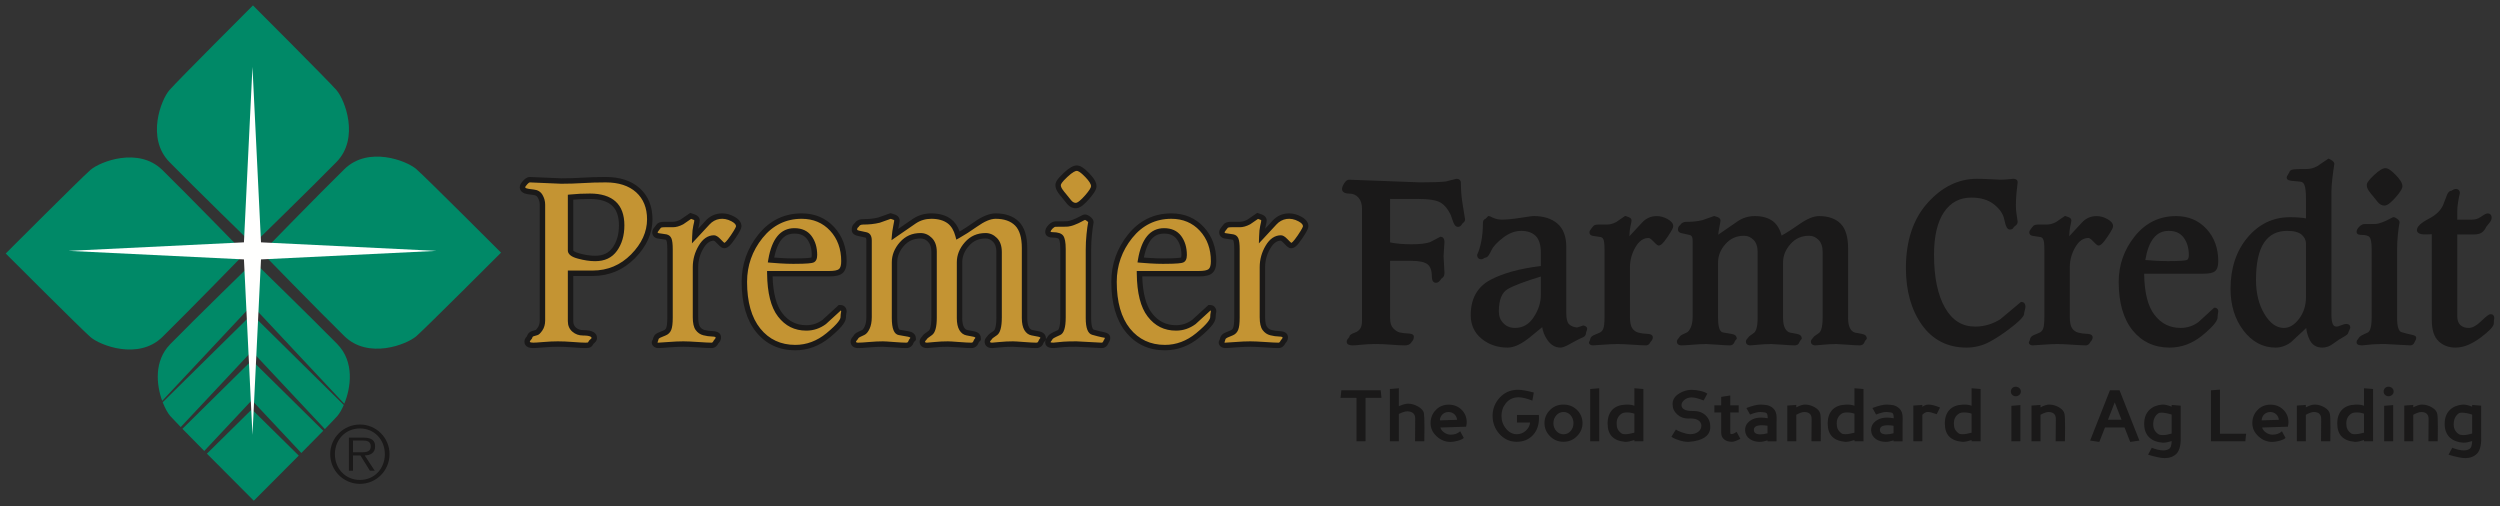 <?xml version="1.0" encoding="UTF-8"?>
<svg width="326px" height="66px" viewBox="0 0 326 66" version="1.1" xmlns="http://www.w3.org/2000/svg" xmlns:xlink="http://www.w3.org/1999/xlink">
    <rect x="0" y="0" width="326" height="66" fill="#333333" stroke="none"/>
    <!-- Generator: Sketch 52.4 (67378) - http://www.bohemiancoding.com/sketch -->
    <title>PFC Logo-Horizontal With Tagline 2016</title>
    <desc>Created with Sketch.</desc>
    <g id="PFC-Logo-Horizontal-With-Tagline-2016" stroke="none" stroke-width="1" fill="none" fill-rule="evenodd">
        <path d="M32.985,0.706 C32.985,0.706 42.774,10.487 43.877,11.751 C44.979,13.015 46.915,18.022 43.877,21.127 C40.657,24.415 32.985,31.888 32.985,31.888 C32.985,31.888 25.313,24.415 22.092,21.127 C19.054,18.022 20.991,13.015 22.092,11.751 C23.196,10.487 32.985,0.706 32.985,0.706" id="Fill-1" fill="#008967"></path>
        <path d="M0.745,33.056 C0.745,33.056 10.527,23.266 11.789,22.163 C13.053,21.062 18.062,19.125 21.166,22.163 C24.454,25.383 31.927,33.056 31.927,33.056 C31.927,33.056 24.454,40.729 21.166,43.949 C18.062,46.987 13.053,45.05 11.789,43.949 C10.527,42.845 0.745,33.056 0.745,33.056" id="Fill-3" fill="#008967"></path>
        <path d="M33.095,65.294 C33.095,65.294 29.92,62.123 26.983,59.157 L32.842,53.377 L38.957,59.41 C36.093,62.301 33.095,65.294 33.095,65.294 Z M32.842,52.187 L26.636,58.808 C25.586,57.746 24.583,56.728 23.79,55.917 L32.842,46.984 L42.152,56.171 C41.333,57.008 40.33,58.024 39.293,59.07 L32.842,52.187 Z M32.842,45.795 L23.569,55.689 C22.898,54.999 22.405,54.481 22.203,54.251 C21.897,53.899 21.527,53.262 21.217,52.453 L32.842,40.984 L44.828,52.811 C44.552,53.449 44.246,53.953 43.987,54.251 C43.76,54.51 43.164,55.132 42.363,55.953 L32.842,45.795 Z M32.842,39.794 L21.149,52.271 C20.388,50.168 20.07,47.053 22.203,44.874 C25.423,41.588 33.095,34.113 33.095,34.113 C33.095,34.113 40.767,41.588 43.987,44.874 C46.254,47.19 45.753,50.565 44.894,52.653 L32.842,39.794 Z" id="Fill-5" fill="#008967"></path>
        <path d="M65.335,32.945 C65.335,32.945 55.553,42.734 54.29,43.838 C53.026,44.94 48.017,46.878 44.914,43.838 C41.625,40.618 34.152,32.945 34.152,32.945 C34.152,32.945 41.625,25.273 44.914,22.053 C48.017,19.013 53.026,20.95 54.29,22.053 C55.553,23.156 65.335,32.945 65.335,32.945" id="Fill-7" fill="#008967"></path>
        <polygon id="Fill-9" fill="#FFFFFE" points="32.922 56.704 31.81 33.826 8.934 32.714 31.81 31.601 32.922 8.726 34.035 31.601 56.911 32.714 34.035 33.826"></polygon>
        <path d="M46.028,58.973 L46.028,57.441 L47.263,57.441 C47.794,57.441 48.346,57.523 48.346,58.196 C48.346,59.075 47.447,58.973 46.835,58.973 L46.028,58.973 Z M47.559,59.39 C48.325,59.371 48.917,59.055 48.917,58.207 C48.917,57.493 48.53,57.065 47.386,57.065 L45.497,57.065 L45.497,61.383 L46.028,61.383 L46.028,59.39 L46.998,59.39 L48.234,61.383 L48.866,61.383 L47.559,59.39 Z M46.936,62.585 C45.048,62.585 43.67,61.116 43.67,59.216 C43.67,57.339 45.048,55.869 46.936,55.869 C48.816,55.869 50.183,57.339 50.183,59.216 C50.183,61.116 48.816,62.585 46.936,62.585 Z M46.936,63.097 C49.071,63.097 50.796,61.362 50.796,59.216 C50.796,57.093 49.071,55.358 46.936,55.358 C44.793,55.358 43.058,57.093 43.058,59.216 C43.058,61.362 44.793,63.097 46.936,63.097 Z" id="Fill-11" fill="#1A1919"></path>
        <path d="M190.501,23.848 C190.501,23.52 190.284,23.293 189.882,23.324 L188.522,23.665 C187.919,23.741 186.791,23.78 185.176,23.78 L175.906,23.432 C175.68,23.432 175.47,23.595 175.268,23.931 C175.086,24.232 175,24.455 175,24.639 C175,24.915 175.168,25.246 175.965,25.246 C176.438,25.246 176.818,25.414 177.132,25.76 C177.445,26.108 177.606,26.594 177.606,27.203 L177.606,41.815 C177.606,42.3 177.519,42.66 177.349,42.887 C177.174,43.119 176.947,43.281 176.654,43.381 C176.203,43.537 175.996,43.692 175.959,43.899 C175.949,43.955 175.906,44.022 175.838,44.09 C175.686,44.243 175.608,44.402 175.608,44.565 C175.608,44.781 175.746,45.038 176.398,45.038 C176.603,45.038 176.988,45.009 177.58,44.949 C178.535,44.854 179.762,44.809 181.428,44.949 C182.115,45.007 182.711,45.038 183.199,45.038 C183.567,45.038 183.832,44.93 183.987,44.719 L184.231,44.387 C184.322,44.265 184.365,44.105 184.365,43.895 C184.365,43.521 183.831,43.493 183.543,43.48 C183.164,43.46 182.822,43.418 182.527,43.352 C182.266,43.296 181.984,43.118 181.691,42.823 C181.412,42.541 181.27,42.109 181.27,41.538 L181.27,34.012 L184.01,34.012 C185.065,34.012 185.793,34.17 186.171,34.479 C186.535,34.777 186.719,35.327 186.719,36.116 C186.719,36.803 187.09,36.877 187.25,36.877 C187.507,36.877 187.734,36.705 187.928,36.364 C187.998,36.308 188.07,36.248 188.147,36.179 C188.29,36.054 188.359,35.854 188.359,35.554 L188.242,33.411 L188.359,31.543 C188.359,30.917 187.952,30.869 187.828,30.869 L186.477,31.575 C185.945,31.759 185.135,31.853 184.066,31.853 C182.982,31.853 182.043,31.771 181.27,31.61 L181.27,25.941 L184.877,25.941 C186.329,25.941 187.334,26.103 187.861,26.426 C188.387,26.746 188.827,27.286 189.162,28.003 C189.279,28.355 189.397,28.681 189.515,28.983 C189.571,29.133 189.747,29.585 190.114,29.585 C190.315,29.585 190.487,29.483 190.599,29.293 C190.651,29.202 190.718,29.122 190.804,29.053 C190.909,28.966 191.05,28.83 191.046,28.61 C190.911,27.839 190.788,27.065 190.673,26.286 C190.558,25.52 190.501,24.699 190.501,23.848" id="Fill-13" fill="#1A1919"></path>
        <path d="M196.614,37.69 C197.413,37.233 198.862,36.685 200.926,36.061 L200.926,38.484 C200.926,39.456 200.61,40.428 199.983,41.378 C199.368,42.308 198.573,42.76 197.551,42.76 C196.936,42.76 196.444,42.561 196.046,42.154 C195.643,41.744 195.448,41.24 195.448,40.611 C195.448,39.115 195.841,38.134 196.614,37.69 M206.491,42.442 C206.44,42.442 206.421,42.442 206.03,42.587 C205.764,42.687 205.643,42.703 205.622,42.704 C205.178,42.653 204.833,42.506 204.594,42.265 C204.366,42.038 204.243,41.55 204.243,40.856 L204.243,32.182 C204.243,30.839 203.856,29.821 203.091,29.158 C202.335,28.502 201.278,28.17 199.952,28.17 C199.864,28.17 199.591,28.197 198.237,28.409 C197.253,28.562 196.436,28.64 195.815,28.64 C195.514,28.64 195.235,28.595 194.983,28.507 C194.718,28.415 194.483,28.311 194.282,28.2 L194.057,28.172 L193.757,28.494 C193.684,28.534 193.62,28.574 193.563,28.614 C193.438,28.702 193.374,28.851 193.374,29.056 C193.374,29.976 193.298,30.806 193.149,31.523 C192.999,32.237 192.829,32.786 192.647,33.154 L192.622,33.262 C192.622,33.6 192.825,33.809 193.153,33.809 C193.194,33.809 193.241,33.803 193.301,33.787 C193.35,33.772 193.419,33.746 193.575,33.633 C193.645,33.614 193.725,33.59 193.815,33.564 C193.975,33.516 194.147,33.338 194.499,32.605 C194.731,32.12 195.243,31.575 196.018,30.983 C196.782,30.401 197.571,30.105 198.36,30.105 C199.178,30.105 199.817,30.331 200.26,30.773 C200.702,31.215 200.926,31.953 200.926,32.961 L200.926,34.685 C198.19,35.022 195.985,35.625 194.372,36.481 C192.653,37.39 191.782,38.941 191.782,41.091 C191.782,42.377 192.266,43.418 193.218,44.187 C194.155,44.943 195.292,45.326 196.596,45.326 C197.452,45.326 198.434,44.859 199.6,43.896 C200.292,43.325 200.794,42.913 201.104,42.662 C201.182,43.203 201.391,43.739 201.731,44.261 C202.192,44.967 202.782,45.326 203.483,45.326 C203.716,45.326 204.026,45.222 204.434,45.009 C204.802,44.814 205.134,44.634 205.425,44.47 C205.708,44.31 206.069,44.132 206.538,43.925 C206.721,43.803 206.819,43.613 206.819,43.378 C206.819,43.377 206.821,43.333 206.874,43.21 C206.936,43.057 206.966,42.948 206.966,42.856 C206.966,42.744 206.911,42.541 206.491,42.442" id="Fill-15" fill="#1A1919"></path>
        <path d="M217.429,28.554 C216.97,28.304 216.503,28.178 216.04,28.178 C215.277,28.178 214.628,28.467 214.113,29.038 C213.716,29.473 213.169,30.064 212.47,30.809 C212.49,30.258 212.533,29.839 212.601,29.561 C212.736,29.003 212.751,28.824 212.751,28.737 C212.751,28.632 212.706,28.44 212.408,28.324 C212.279,28.274 212.156,28.231 212.038,28.19 L211.923,28.152 L210.749,28.957 C210.343,29.169 209.952,29.278 209.587,29.278 L208.517,29.278 C208.081,29.278 207.849,29.348 207.738,29.515 C207.685,29.596 207.603,29.699 207.495,29.824 C207.337,30.01 207.263,30.161 207.263,30.3 C207.263,30.533 207.417,30.702 207.675,30.753 C207.82,30.783 208.177,30.836 208.724,30.911 C208.898,30.95 209.015,31.053 209.091,31.233 C209.154,31.384 209.23,31.732 209.23,32.529 L209.23,41.411 C209.23,42.109 209.173,42.604 209.06,42.882 C208.958,43.131 208.794,43.301 208.554,43.401 L207.829,43.705 C207.505,43.842 207.4,44.058 207.368,44.214 C207.345,44.331 207.302,44.449 207.238,44.561 L207.206,44.616 L207.206,44.68 C207.206,44.79 207.269,44.884 207.396,44.959 C207.482,45.011 207.585,45.038 207.706,45.038 C207.89,45.038 208.331,45.009 209.058,44.949 C209.761,44.893 210.408,44.864 210.976,44.864 C211.413,44.864 212.048,44.893 212.87,44.949 C213.699,45.007 214.298,45.038 214.652,45.038 C214.824,45.038 215.062,44.957 215.232,44.585 C215.284,44.528 215.339,44.462 215.394,44.391 C215.484,44.273 215.529,44.135 215.529,43.987 C215.529,43.549 214.929,43.533 214.73,43.529 C214.372,43.518 214.011,43.467 213.656,43.376 C213.331,43.293 213.074,43.115 212.863,42.83 C212.656,42.546 212.548,42.049 212.548,41.353 L212.548,34.841 C212.548,33.906 212.796,33.019 213.281,32.202 C213.749,31.415 214.302,31.033 214.97,31.033 C215.034,31.033 215.222,31.074 215.575,31.449 C216.074,31.979 216.181,32.017 216.3,32.017 C216.534,32.017 216.82,31.824 217.456,30.883 C218.101,29.928 218.191,29.648 218.191,29.49 C218.191,29.14 217.943,28.834 217.429,28.554" id="Fill-17" fill="#1A1919"></path>
        <path d="M242.866,43.56 C242.624,43.513 242.325,43.456 241.966,43.388 C241.679,43.331 241.452,43.161 241.276,42.864 C241.087,42.547 240.991,42.078 240.991,41.468 L240.991,32.353 C240.991,30.886 240.661,29.811 240.011,29.16 C239.358,28.509 238.419,28.177 237.219,28.177 C236.487,28.177 235.628,28.534 234.593,29.264 C233.743,29.863 232.979,30.352 232.319,30.718 C232.098,29.878 231.719,29.25 231.188,28.849 C230.598,28.404 229.803,28.177 228.829,28.177 C228.012,28.177 227.266,28.401 226.612,28.841 C226.055,29.215 225.204,29.802 224.057,30.602 C224.081,30.32 224.126,30.017 224.19,29.695 C224.354,28.875 224.354,28.809 224.354,28.765 C224.354,28.672 224.321,28.444 224.01,28.325 C223.88,28.273 223.743,28.227 223.6,28.186 L223.526,28.166 L223.452,28.192 C222.952,28.372 222.46,28.547 222.001,28.706 C221.405,28.855 220.704,28.93 219.917,28.93 C219.444,28.93 219.214,29.154 219.135,29.297 L218.964,29.474 C218.858,29.581 218.807,29.744 218.807,29.966 C218.807,30.195 218.989,30.349 219.346,30.424 L220.3,30.631 C220.495,30.672 220.718,30.794 220.718,31.352 L220.718,41.346 C220.718,41.898 220.634,42.359 220.466,42.719 C220.307,43.056 220.137,43.272 219.96,43.355 L219.393,43.62 C219.2,43.712 219.069,43.822 218.997,43.958 C218.96,44.026 218.911,44.09 218.848,44.154 C218.725,44.281 218.663,44.416 218.663,44.559 C218.663,44.672 218.708,45.038 219.28,45.038 C219.596,45.038 220.091,45.007 220.749,44.949 C221.393,44.892 221.991,44.864 222.52,44.864 C222.725,44.864 223.202,44.892 223.934,44.949 C224.678,45.007 225.225,45.038 225.559,45.038 C225.856,45.038 226.071,44.892 226.163,44.63 C226.21,44.499 226.286,44.382 226.395,44.273 L226.466,44.202 L226.466,44.102 C226.466,43.941 226.387,43.656 225.862,43.559 L224.647,43.343 C224.141,43.252 224.036,42.275 224.036,41.468 L224.036,34.206 C224.036,33.343 224.362,32.541 225.003,31.82 C225.645,31.096 226.442,30.744 227.44,30.744 C227.899,30.744 228.298,30.919 228.659,31.279 C229.014,31.636 229.196,32.163 229.196,32.846 L229.196,41.41 C229.196,42.788 228.93,43.258 228.708,43.41 C228.118,43.813 228.026,43.92 227.983,43.995 C227.954,44.044 227.909,44.102 227.848,44.163 C227.723,44.285 227.663,44.42 227.663,44.565 C227.663,44.675 227.708,45.038 228.28,45.038 C228.335,45.038 228.499,45.028 229.286,44.949 C229.856,44.892 230.43,44.864 230.999,44.864 C231.204,44.864 231.68,44.892 232.413,44.949 C233.157,45.007 233.702,45.038 234.038,45.038 C234.335,45.038 234.548,44.892 234.641,44.63 C234.686,44.499 234.762,44.382 234.874,44.273 L234.944,44.202 L234.944,44.102 C234.944,43.941 234.872,43.66 234.387,43.56 C234.145,43.513 233.846,43.456 233.489,43.388 C233.2,43.331 232.975,43.161 232.798,42.864 C232.61,42.547 232.512,42.078 232.512,41.468 L232.512,34.206 C232.512,33.343 232.839,32.541 233.479,31.82 C234.124,31.096 234.921,30.744 235.917,30.744 C236.376,30.744 236.774,30.919 237.137,31.279 C237.493,31.636 237.673,32.163 237.673,32.846 L237.673,41.41 C237.673,42.883 237.37,43.303 237.188,43.422 C236.596,43.812 236.505,43.919 236.462,43.995 C236.432,44.044 236.387,44.102 236.325,44.163 C236.202,44.285 236.139,44.42 236.139,44.565 C236.139,44.675 236.184,45.038 236.757,45.038 C236.813,45.038 236.977,45.028 237.764,44.949 C238.333,44.892 238.909,44.864 239.477,44.864 C239.682,44.864 240.157,44.892 240.891,44.949 C241.636,45.007 242.182,45.038 242.516,45.038 C242.811,45.038 243.026,44.892 243.12,44.63 C243.165,44.499 243.241,44.382 243.352,44.273 L243.423,44.202 L243.423,44.102 C243.423,43.941 243.35,43.66 242.866,43.56" id="Fill-19" fill="#1A1919"></path>
        <path d="M263.616,39.375 L263.526,39.375 L263.46,39.432 C262.573,40.185 261.686,40.927 260.827,41.64 C259.809,42.268 258.714,42.587 257.567,42.587 C255.87,42.587 254.585,41.789 253.639,40.146 C252.682,38.485 252.196,36.154 252.196,33.222 C252.196,30.795 252.639,28.918 253.512,27.644 C254.38,26.381 255.546,25.766 257.077,25.766 C258.286,25.766 259.278,26.064 260.022,26.654 C260.762,27.243 261.212,27.895 261.352,28.598 C261.548,29.559 261.753,29.934 262.083,29.934 C262.434,29.934 262.55,29.748 262.585,29.637 C262.585,29.637 262.61,29.581 262.768,29.471 C262.991,29.318 263.104,29.14 263.102,28.903 C263.044,28.519 262.991,28.153 262.942,27.807 C262.895,27.473 262.872,27.125 262.872,26.77 C262.872,26.275 262.897,25.757 262.944,25.229 C262.993,24.692 263.044,24.214 263.104,23.761 C263.104,23.656 263.061,23.316 262.516,23.316 C262.495,23.316 262.286,23.335 261.884,23.376 C261.511,23.413 261.159,23.432 260.841,23.432 C260.803,23.432 260.411,23.413 259.663,23.375 C258.893,23.336 258.257,23.316 257.77,23.316 C255.376,23.316 253.212,24.381 251.341,26.479 C249.475,28.568 248.53,31.421 248.53,34.957 C248.53,37.927 249.231,40.418 250.614,42.361 C252.016,44.328 253.977,45.326 256.438,45.326 C257.477,45.326 258.468,45.083 259.387,44.605 C260.284,44.135 261.266,43.484 262.304,42.671 C263.745,41.539 263.944,41.145 263.944,40.89 C263.944,40.87 263.95,40.786 264.02,40.519 C264.106,40.208 264.118,40.09 264.118,40.021 C264.118,39.421 263.733,39.375 263.616,39.375" id="Fill-21" fill="#1A1919"></path>
        <path d="M274.784,28.554 C274.325,28.304 273.858,28.178 273.395,28.178 C272.632,28.178 271.983,28.467 271.466,29.038 C271.071,29.473 270.524,30.064 269.825,30.809 C269.844,30.258 269.887,29.839 269.956,29.561 C270.091,29.003 270.106,28.824 270.106,28.737 C270.106,28.632 270.061,28.44 269.762,28.324 C269.634,28.274 269.511,28.231 269.391,28.19 L269.278,28.152 L268.104,28.957 C267.698,29.169 267.305,29.278 266.942,29.278 L265.872,29.278 C265.436,29.278 265.204,29.348 265.093,29.515 C265.038,29.596 264.958,29.699 264.85,29.824 C264.692,30.01 264.618,30.161 264.618,30.3 C264.618,30.533 264.772,30.702 265.028,30.753 C265.176,30.783 265.532,30.836 266.079,30.911 C266.253,30.95 266.37,31.053 266.446,31.233 C266.511,31.384 266.585,31.732 266.585,32.529 L266.585,41.411 C266.585,42.109 266.528,42.604 266.415,42.882 C266.313,43.131 266.149,43.301 265.909,43.401 L265.184,43.705 C264.86,43.842 264.755,44.058 264.723,44.214 C264.7,44.331 264.657,44.449 264.593,44.561 L264.561,44.616 L264.561,44.68 C264.561,44.79 264.624,44.884 264.749,44.959 C264.835,45.011 264.94,45.038 265.061,45.038 C265.245,45.038 265.686,45.009 266.413,44.949 C267.116,44.893 267.762,44.864 268.331,44.864 C268.766,44.864 269.405,44.893 270.223,44.949 C271.054,45.007 271.653,45.038 272.007,45.038 C272.179,45.038 272.415,44.957 272.587,44.585 C272.639,44.528 272.694,44.462 272.749,44.391 C272.839,44.273 272.884,44.135 272.884,43.987 C272.884,43.549 272.282,43.533 272.085,43.529 C271.727,43.518 271.366,43.467 271.009,43.376 C270.686,43.293 270.429,43.115 270.218,42.83 C270.009,42.546 269.903,42.049 269.903,41.353 L269.903,34.841 C269.903,33.906 270.151,33.019 270.637,32.202 C271.104,31.415 271.657,31.033 272.325,31.033 C272.389,31.033 272.577,31.074 272.93,31.449 C273.426,31.979 273.536,32.017 273.655,32.017 C273.889,32.017 274.175,31.824 274.809,30.883 C275.456,29.928 275.546,29.648 275.546,29.49 C275.546,29.14 275.298,28.834 274.784,28.554" id="Fill-23" fill="#1A1919"></path>
        <path d="M282.8,30.105 C283.671,30.105 284.308,30.392 284.747,30.98 C285.195,31.581 285.423,32.343 285.423,33.251 C285.423,33.806 285.216,33.883 285.148,33.907 C284.968,33.974 284.39,34.05 282.655,34.05 C282.14,34.05 281.57,34.032 280.962,33.993 C280.482,33.964 280.077,33.934 279.749,33.904 C280.181,31.349 281.179,30.105 282.8,30.105 M288.841,35.361 C289.124,35.127 289.261,34.703 289.261,34.059 C289.261,32.367 288.743,30.948 287.722,29.846 C286.695,28.738 285.36,28.177 283.753,28.177 C281.585,28.177 279.775,29.064 278.372,30.814 C276.984,32.547 276.278,34.544 276.278,36.752 C276.278,39.458 276.886,41.583 278.083,43.066 C279.292,44.566 280.919,45.327 282.915,45.327 C284.47,45.327 285.913,44.788 287.206,43.722 C288.97,42.272 289.175,41.675 289.175,41.352 C289.175,41.141 289.202,40.914 289.261,40.629 C289.261,40.258 289.023,40.127 288.818,40.127 L288.724,40.127 L286.677,41.998 C285.991,42.504 285.212,42.761 284.362,42.761 C282.943,42.761 281.821,42.2 280.937,41.045 C280.075,39.925 279.626,38.126 279.599,35.691 L287.314,35.691 C288.083,35.691 288.57,35.587 288.841,35.361" id="Fill-25" fill="#1A1919"></path>
        <path d="M298.251,30.105 C299.13,30.105 299.768,30.276 300.146,30.611 C300.518,30.941 300.7,31.323 300.7,31.774 L300.7,38.718 C300.7,39.836 300.392,40.803 299.782,41.596 C299.177,42.379 298.534,42.761 297.817,42.761 C296.856,42.761 296.034,42.178 295.302,40.981 C294.558,39.761 294.181,38.252 294.181,36.492 C294.181,34.312 294.536,32.678 295.239,31.634 C295.931,30.607 296.917,30.105 298.251,30.105 M305.976,42.24 C305.786,42.24 305.548,42.303 305.245,42.432 C304.948,42.56 304.786,42.587 304.702,42.587 C304.452,42.587 304.298,42.489 304.2,42.267 C304.079,41.992 304.018,41.606 304.018,41.121 L304.018,25.003 C304.018,24.552 304.056,23.988 304.132,23.326 C304.208,22.655 304.296,22.015 304.396,21.387 C304.396,21.23 304.308,21.087 304.136,20.959 C304.018,20.875 303.896,20.8 303.768,20.738 L303.642,20.674 L303.522,20.756 C303.063,21.078 302.603,21.39 302.157,21.678 C301.714,21.921 301.235,22.043 300.739,22.043 C300.085,22.043 299.593,22.053 299.276,22.073 C298.968,22.091 298.642,22.145 298.558,22.393 C298.546,22.43 298.505,22.523 298.382,22.712 C298.241,22.927 298.183,23.061 298.183,23.174 C298.183,23.505 298.642,23.556 298.888,23.584 C299.218,23.625 299.569,23.657 299.938,23.686 C300.212,23.707 300.39,23.846 300.501,24.125 C300.632,24.457 300.7,25.073 300.7,25.956 L300.7,28.477 C300.392,28.425 300.095,28.387 299.817,28.366 C299.454,28.335 299.042,28.323 298.597,28.323 C296.411,28.323 294.552,29.215 293.075,30.974 C291.606,32.724 290.862,34.971 290.862,37.657 C290.862,39.803 291.427,41.635 292.542,43.094 C293.671,44.577 295.081,45.327 296.729,45.327 C297.433,45.327 298.101,45.096 298.739,44.626 L300.729,42.776 C300.788,43.295 300.931,43.8 301.161,44.278 C301.493,44.974 302.056,45.327 302.833,45.327 C303.071,45.327 303.317,45.283 303.565,45.197 C303.815,45.111 304.114,44.931 304.478,44.656 C304.806,44.403 305.146,44.181 305.491,43.995 C306.011,43.717 306.143,43.577 306.188,43.44 C306.216,43.361 306.255,43.263 306.31,43.147 C306.37,43.017 306.419,42.903 306.46,42.803 L306.478,42.712 C306.478,42.425 306.282,42.24 305.976,42.24" id="Fill-27" fill="#1A1919"></path>
        <path d="M309.376,25.502 C309.608,25.793 309.829,26.068 310.042,26.329 C310.302,26.647 310.599,26.809 310.923,26.809 C311.138,26.809 311.378,26.696 311.657,26.463 C311.897,26.262 312.155,26.004 312.423,25.698 C312.689,25.393 312.896,25.125 313.036,24.901 C313.2,24.645 313.276,24.446 313.276,24.28 C313.276,23.898 313.003,23.436 312.413,22.826 C311.821,22.214 311.393,21.928 311.069,21.928 C310.708,21.928 310.237,22.21 309.587,22.817 C308.741,23.607 308.628,23.927 308.628,24.136 C308.628,24.38 308.722,24.635 308.903,24.895 C309.061,25.124 309.224,25.331 309.376,25.502" id="Fill-29" fill="#1A1919"></path>
        <path d="M314.386,43.627 C314.068,43.563 313.656,43.458 313.161,43.316 C312.783,43.209 312.583,42.57 312.583,41.47 L312.583,32.578 C312.583,31.897 312.617,31.227 312.683,30.581 C312.749,29.932 312.822,29.414 312.902,28.994 C312.902,28.781 312.72,28.625 312.585,28.526 C312.384,28.382 312.255,28.322 312.14,28.322 C312.044,28.322 311.915,28.363 311.542,28.579 C311.294,28.72 310.995,28.856 310.652,28.985 C310.316,29.111 310.06,29.181 309.89,29.195 C309.706,29.211 309.179,29.219 308.32,29.219 C308.097,29.219 307.876,29.332 307.644,29.564 C307.411,29.797 307.298,30.018 307.298,30.241 C307.298,30.418 307.404,30.628 307.915,30.628 C308.478,30.628 308.855,30.737 309.007,30.947 C309.124,31.109 309.265,31.506 309.265,32.47 L309.265,41.381 C309.265,42.907 308.947,43.275 308.757,43.359 C308.31,43.559 308.027,43.695 307.89,43.779 C307.718,43.887 307.613,43.99 307.562,44.108 C307.546,44.147 307.515,44.189 307.47,44.234 C307.357,44.346 307.298,44.491 307.298,44.65 C307.298,45.038 307.835,45.034 308.06,45.034 C308.536,44.978 308.972,44.935 309.365,44.906 C309.753,44.877 310.316,44.863 311.027,44.863 L314.267,45.035 L314.281,45.038 C314.533,45.038 314.724,44.914 314.82,44.69 C314.882,44.545 314.927,44.471 314.954,44.435 C315.031,44.325 315.072,44.195 315.072,44.05 C315.072,43.788 314.775,43.706 314.386,43.627" id="Fill-31" fill="#1A1919"></path>
        <path d="M324.782,40.966 C324.632,40.966 324.405,41.041 323.487,41.931 C322.919,42.482 322.391,42.761 321.919,42.761 C321.456,42.761 321.098,42.635 320.825,42.378 C320.559,42.128 320.425,41.734 320.425,41.208 L320.425,30.57 L322.671,30.57 C323.044,30.57 323.354,30.492 323.595,30.341 C323.839,30.189 324.052,29.917 324.218,29.56 C324.391,29.347 324.542,29.16 324.669,29 C324.827,28.798 324.909,28.593 324.909,28.39 C324.909,27.978 324.649,27.83 324.407,27.83 C324.268,27.83 324.054,27.883 323.499,28.281 C323.163,28.523 322.778,28.641 322.323,28.641 L320.425,28.641 L320.425,27.693 C320.425,27.262 320.458,26.835 320.522,26.427 C320.589,26.007 320.671,25.603 320.77,25.172 C320.77,24.698 320.294,24.452 319.786,24.802 C319.694,24.864 319.653,24.878 319.659,24.879 C319.501,24.88 319.358,24.968 319.233,25.141 C319.171,25.229 319.046,25.474 318.639,26.588 C318.362,27.347 317.743,27.981 316.8,28.477 C315.671,29.07 315.167,29.541 315.167,30.006 C315.167,30.57 315.991,30.566 316.255,30.57 L317.106,30.547 L317.106,41.736 C317.106,43.013 317.403,43.941 317.991,44.495 C318.575,45.047 319.313,45.326 320.182,45.326 C320.753,45.326 321.325,45.203 321.885,44.959 C322.43,44.719 322.973,44.399 323.495,44.005 C324.014,43.612 324.425,43.263 324.712,42.967 C325.048,42.616 325.198,42.361 325.198,42.133 C325.198,41.864 325.214,41.662 325.255,41.469 C325.255,41.162 325.071,40.966 324.782,40.966" id="Fill-33" fill="#1A1919"></path>
        <path d="M80.169,32.498 C79.585,33.31 78.745,33.704 77.602,33.704 C76.951,33.704 76.222,33.596 75.437,33.38 C74.964,33.25 74.399,33.02 74.399,32.667 L74.399,25.714 C74.862,25.669 75.281,25.638 75.645,25.621 C76.065,25.603 76.496,25.593 76.936,25.593 C78.295,25.593 79.336,25.909 80.03,26.532 C80.716,27.149 81.064,28.11 81.064,29.387 C81.064,30.627 80.762,31.673 80.169,32.498 M78.99,23.432 C77.927,23.432 76.924,23.462 76.009,23.519 C75.102,23.577 74.148,23.606 73.185,23.606 L69.094,23.432 C68.902,23.432 68.703,23.556 68.467,23.818 C68.228,24.084 68.13,24.253 68.13,24.402 C68.13,24.531 68.182,24.767 68.536,24.893 C68.719,24.958 69.055,25.015 69.562,25.065 C69.966,25.107 70.252,25.278 70.434,25.59 C70.633,25.93 70.734,26.297 70.734,26.679 L70.734,41.79 C70.734,42.226 70.631,42.598 70.429,42.894 C70.148,43.307 70.005,43.359 69.98,43.364 C69.807,43.406 69.646,43.451 69.495,43.504 C69.205,43.6 69.114,43.775 69.089,43.902 C69.084,43.93 69.061,43.991 68.967,44.086 C68.815,44.239 68.738,44.399 68.738,44.562 C68.738,44.779 68.876,45.038 69.528,45.038 C69.77,45.038 70.222,45.009 70.908,44.948 C71.574,44.893 72.19,44.863 72.74,44.863 C73.329,44.863 73.994,44.893 74.717,44.948 C75.452,45.007 75.994,45.038 76.329,45.038 C76.648,45.038 76.765,45.006 76.844,44.959 C76.932,44.906 77.008,44.809 77.104,44.622 C77.169,44.558 77.233,44.498 77.297,44.441 C77.429,44.327 77.495,44.203 77.495,44.073 C77.495,43.397 76.399,43.397 76.039,43.397 C75.573,43.397 75.19,43.261 74.866,42.98 C74.552,42.71 74.399,42.349 74.399,41.877 L74.399,35.634 L77.283,35.634 C79.328,35.634 81.099,34.889 82.547,33.42 C83.995,31.953 84.729,30.328 84.729,28.593 C84.729,27.004 84.211,25.732 83.189,24.811 C82.172,23.895 80.76,23.432 78.99,23.432" id="Fill-35" fill="#C49433"></path>
        <path d="M74.754,26.037 L74.754,32.667 C74.769,32.707 74.946,32.877 75.531,33.038 C76.286,33.246 76.983,33.351 77.602,33.351 C78.638,33.351 79.362,33.014 79.882,32.291 C80.431,31.527 80.71,30.55 80.71,29.387 C80.71,28.215 80.402,27.343 79.794,26.796 C79.167,26.232 78.206,25.946 76.937,25.946 C76.502,25.946 76.076,25.957 75.661,25.976 C75.388,25.987 75.085,26.009 74.754,26.037 M77.602,34.058 C76.919,34.058 76.159,33.945 75.344,33.721 C75.023,33.633 74.046,33.364 74.046,32.667 L74.046,25.394 L74.366,25.362 C74.836,25.316 75.26,25.285 75.629,25.267 C76.054,25.249 76.491,25.238 76.937,25.238 C78.386,25.238 79.506,25.585 80.267,26.269 C81.031,26.957 81.419,28.005 81.419,29.387 C81.419,30.701 81.095,31.817 80.456,32.704 C79.802,33.615 78.868,34.058 77.602,34.058 M72.741,44.51 C73.335,44.51 74.01,44.539 74.746,44.597 C75.48,44.654 76.012,44.683 76.329,44.683 C76.611,44.683 76.661,44.656 76.663,44.655 C76.664,44.654 76.703,44.628 76.791,44.46 L76.856,44.369 C76.925,44.301 76.995,44.237 77.066,44.175 C77.126,44.123 77.142,44.085 77.142,44.073 C77.142,43.976 77.035,43.751 76.04,43.751 C75.485,43.751 75.026,43.588 74.634,43.248 C74.244,42.911 74.046,42.449 74.046,41.877 L74.046,35.279 L77.284,35.279 C79.23,35.279 80.916,34.57 82.296,33.172 C83.676,31.772 84.376,30.232 84.376,28.593 C84.376,27.11 83.897,25.926 82.952,25.073 C82.003,24.219 80.671,23.785 78.991,23.785 C77.938,23.785 76.943,23.815 76.032,23.873 C75.118,23.931 74.16,23.96 73.185,23.96 L69.08,23.785 C69.058,23.785 68.948,23.812 68.731,24.056 C68.497,24.314 68.485,24.395 68.484,24.403 C68.484,24.427 68.484,24.498 68.655,24.56 C68.761,24.597 69.01,24.654 69.598,24.714 C70.116,24.766 70.5,25 70.74,25.411 C70.972,25.807 71.089,26.232 71.089,26.679 L71.089,41.79 C71.089,42.298 70.965,42.737 70.722,43.094 C70.467,43.467 70.25,43.668 70.055,43.71 C69.902,43.747 69.75,43.791 69.609,43.839 C69.537,43.862 69.45,43.904 69.437,43.971 C69.413,44.092 69.342,44.21 69.221,44.333 C69.161,44.394 69.092,44.479 69.092,44.562 C69.092,44.645 69.318,44.683 69.529,44.683 C69.759,44.683 70.2,44.655 70.879,44.597 C71.557,44.539 72.183,44.51 72.741,44.51 M76.329,45.392 C75.989,45.392 75.453,45.362 74.69,45.301 C73.973,45.245 73.318,45.217 72.741,45.217 C72.204,45.217 71.597,45.245 70.939,45.301 C70.232,45.363 69.783,45.392 69.529,45.392 C68.466,45.392 68.384,44.757 68.384,44.562 C68.384,44.383 68.443,44.111 68.718,43.837 C68.778,43.654 68.908,43.325 69.383,43.167 C69.539,43.114 69.707,43.066 69.886,43.023 C69.873,43.021 69.969,42.943 70.137,42.695 C70.299,42.458 70.381,42.153 70.381,41.79 L70.381,26.679 C70.381,26.36 70.296,26.054 70.13,25.769 C70.005,25.555 69.819,25.447 69.527,25.418 C68.983,25.363 68.63,25.302 68.417,25.226 C68.017,25.083 67.777,24.775 67.777,24.402 C67.777,24.115 67.948,23.867 68.204,23.582 C68.398,23.366 68.701,23.078 69.095,23.078 L73.2,23.252 C74.145,23.252 75.087,23.224 75.987,23.166 C76.913,23.108 77.923,23.078 78.991,23.078 C80.85,23.078 82.342,23.572 83.425,24.547 C84.525,25.541 85.084,26.9 85.084,28.593 C85.084,30.426 84.315,32.133 82.799,33.669 C81.282,35.207 79.426,35.987 77.284,35.987 L74.754,35.987 L74.754,41.877 C74.754,42.245 74.863,42.511 75.097,42.712 C75.359,42.939 75.658,43.044 76.04,43.044 C77.241,43.044 77.85,43.391 77.85,44.073 C77.85,44.236 77.794,44.478 77.531,44.709 C77.484,44.749 77.438,44.792 77.392,44.835 C77.274,45.053 77.166,45.179 77.026,45.262 C76.868,45.357 76.679,45.392 76.329,45.392" id="Fill-37" fill="#1A1919"></path>
        <path d="M85.535,44.96 C85.622,45.011 85.726,45.038 85.848,45.038 C86.031,45.038 86.472,45.009 87.199,44.948 C87.902,44.893 88.547,44.863 89.118,44.863 C89.554,44.863 90.19,44.893 91.011,44.948 C91.84,45.007 92.439,45.038 92.792,45.038 C92.965,45.038 93.202,44.957 93.372,44.585 C93.426,44.527 93.48,44.464 93.535,44.391 C93.624,44.273 93.67,44.137 93.67,43.986 C93.67,43.549 93.069,43.532 92.87,43.528 C92.513,43.518 92.152,43.467 91.796,43.376 C91.472,43.293 91.213,43.114 91.004,42.83 C90.796,42.546 90.69,42.049 90.69,41.353 L90.69,34.843 C90.69,33.907 90.936,33.019 91.422,32.202 C91.891,31.416 92.444,31.033 93.111,31.033 C93.175,31.033 93.363,31.073 93.716,31.448 C94.214,31.979 94.322,32.017 94.441,32.017 C94.675,32.017 94.96,31.823 95.596,30.883 C96.243,29.928 96.332,29.647 96.332,29.488 C96.332,29.14 96.082,28.834 95.569,28.554 C95.111,28.304 94.644,28.178 94.181,28.178 C93.419,28.178 92.77,28.467 92.253,29.038 C91.856,29.473 91.31,30.064 90.612,30.809 C90.63,30.257 90.673,29.839 90.74,29.561 C90.877,29.003 90.892,28.823 90.892,28.736 C90.892,28.632 90.847,28.439 90.549,28.324 C90.42,28.274 90.297,28.231 90.179,28.19 L90.064,28.151 L88.89,28.957 C88.484,29.169 88.093,29.277 87.729,29.277 L86.659,29.277 C86.223,29.277 85.99,29.348 85.879,29.515 C85.825,29.596 85.744,29.699 85.636,29.824 C85.478,30.01 85.404,30.16 85.404,30.3 C85.404,30.532 85.557,30.702 85.815,30.753 C85.961,30.782 86.318,30.836 86.865,30.911 C87.039,30.95 87.156,31.054 87.231,31.233 C87.295,31.384 87.372,31.733 87.372,32.528 L87.372,41.41 C87.372,42.109 87.314,42.605 87.202,42.882 C87.1,43.131 86.934,43.301 86.694,43.4 L85.971,43.705 C85.647,43.842 85.541,44.058 85.51,44.214 C85.487,44.331 85.442,44.448 85.378,44.561 L85.347,44.615 L85.347,44.68 C85.347,44.79 85.41,44.884 85.535,44.96" id="Fill-39" fill="#C49433"></path>
        <path d="M89.118,44.51 C89.559,44.51 90.204,44.539 91.036,44.596 C91.866,44.655 92.457,44.684 92.793,44.684 C92.889,44.684 92.975,44.601 93.05,44.439 L93.114,44.343 C93.16,44.295 93.205,44.241 93.251,44.179 C93.297,44.119 93.317,44.059 93.317,43.987 C93.314,43.972 93.249,43.891 92.864,43.882 C92.478,43.872 92.09,43.816 91.708,43.718 C91.307,43.615 90.974,43.388 90.72,43.039 C90.462,42.69 90.337,42.138 90.337,41.353 L90.337,34.843 C90.337,33.841 90.599,32.892 91.119,32.022 C91.65,31.131 92.32,30.68 93.111,30.68 C93.357,30.68 93.64,30.851 93.974,31.205 C94.328,31.583 94.436,31.655 94.466,31.668 C94.489,31.663 94.69,31.592 95.302,30.685 C95.912,29.784 95.978,29.549 95.978,29.489 C95.978,29.284 95.784,29.074 95.4,28.865 C94.334,28.283 93.236,28.48 92.515,29.277 C92.117,29.713 91.57,30.304 90.87,31.051 L90.228,31.737 L90.259,30.798 C90.278,30.214 90.323,29.783 90.397,29.478 C90.514,28.997 90.539,28.81 90.539,28.737 C90.539,28.718 90.498,28.684 90.422,28.654 C90.318,28.614 90.216,28.578 90.119,28.544 L89.091,29.249 C88.598,29.51 88.152,29.631 87.729,29.631 L86.659,29.631 C86.232,29.631 86.176,29.707 86.174,29.711 C86.114,29.8 86.025,29.916 85.906,30.055 C85.765,30.218 85.758,30.287 85.758,30.3 C85.758,30.33 85.758,30.381 85.885,30.405 C86.028,30.435 86.377,30.487 86.912,30.561 C87.23,30.632 87.437,30.809 87.558,31.095 C87.671,31.362 87.726,31.831 87.726,32.529 L87.726,41.41 C87.726,42.165 87.662,42.691 87.53,43.015 C87.392,43.352 87.158,43.592 86.83,43.728 L86.109,44.031 C85.961,44.094 85.879,44.176 85.858,44.283 C85.833,44.408 85.791,44.53 85.732,44.649 C85.768,44.678 85.805,44.684 85.848,44.684 C86.018,44.684 86.462,44.655 87.17,44.597 C87.886,44.539 88.541,44.51 89.118,44.51 M92.793,45.392 C92.436,45.392 91.845,45.362 90.987,45.302 C90.172,45.245 89.543,45.217 89.118,45.217 C88.56,45.217 87.924,45.245 87.227,45.301 C86.481,45.364 86.042,45.392 85.848,45.392 C85.663,45.392 85.497,45.349 85.355,45.265 C85.04,45.074 84.993,44.816 84.993,44.68 L84.993,44.584 L85.04,44.44 C85.117,44.306 85.148,44.225 85.164,44.145 C85.203,43.948 85.342,43.586 85.834,43.379 L86.558,43.074 C86.711,43.011 86.808,42.911 86.874,42.748 C86.928,42.616 87.018,42.266 87.018,41.41 L87.018,32.529 C87.018,31.7 86.932,31.432 86.906,31.37 C86.868,31.28 86.834,31.267 86.785,31.255 C86.26,31.186 85.896,31.13 85.746,31.1 C85.324,31.017 85.051,30.702 85.051,30.3 C85.051,29.999 85.232,29.753 85.368,29.595 C85.464,29.483 85.536,29.39 85.585,29.319 C85.818,28.97 86.258,28.922 86.659,28.922 L87.729,28.922 C88.036,28.922 88.372,28.829 88.727,28.644 L90.011,27.76 L90.293,27.855 C90.414,27.897 90.543,27.943 90.675,27.993 C91.033,28.132 91.247,28.409 91.247,28.737 C91.247,28.858 91.227,29.061 91.085,29.645 C91.072,29.699 91.06,29.757 91.049,29.822 C91.424,29.419 91.739,29.078 91.991,28.8 C92.576,28.153 93.314,27.824 94.181,27.824 C94.705,27.824 95.229,27.965 95.74,28.244 C96.367,28.586 96.686,29.005 96.686,29.489 C96.686,29.752 96.556,30.097 95.889,31.081 C95.247,32.033 94.868,32.37 94.442,32.37 C94.164,32.37 93.972,32.237 93.458,31.691 C93.203,31.419 93.082,31.385 93.081,31.384 C92.572,31.387 92.132,31.703 91.727,32.384 C91.274,33.143 91.044,33.971 91.044,34.843 L91.044,41.353 C91.044,42.165 91.198,42.495 91.289,42.62 C91.451,42.84 91.639,42.971 91.884,43.033 C92.214,43.117 92.55,43.165 92.881,43.174 C93.875,43.195 94.024,43.692 94.024,43.987 C94.024,44.214 93.955,44.423 93.817,44.605 C93.768,44.67 93.718,44.731 93.668,44.785 C93.406,45.312 93.01,45.392 92.793,45.392" id="Fill-41" fill="#1A1919"></path>
        <path d="M103.586,30.106 C104.457,30.106 105.095,30.392 105.533,30.979 C105.981,31.58 106.209,32.343 106.209,33.251 C106.209,33.805 106,33.882 105.934,33.907 C105.754,33.973 105.175,34.051 103.44,34.051 C102.925,34.051 102.356,34.033 101.748,33.993 C101.268,33.963 100.863,33.934 100.535,33.904 C100.967,31.348 101.965,30.106 103.586,30.106 M103.701,45.326 C105.256,45.326 106.699,44.788 107.992,43.724 C109.757,42.271 109.961,41.674 109.961,41.352 C109.961,41.14 109.988,40.915 110.047,40.628 C110.047,40.258 109.809,40.127 109.604,40.127 L109.51,40.127 L107.464,41.997 C106.775,42.503 105.997,42.76 105.148,42.76 C103.729,42.76 102.607,42.2 101.722,41.045 C100.861,39.926 100.412,38.126 100.385,35.691 L108.1,35.691 C108.869,35.691 109.354,35.586 109.627,35.36 C109.91,35.127 110.047,34.702 110.047,34.059 C110.047,32.366 109.529,30.948 108.507,29.846 C107.481,28.738 106.146,28.177 104.539,28.177 C102.371,28.177 100.561,29.064 99.158,30.813 C97.77,32.547 97.065,34.545 97.065,36.752 C97.065,39.458 97.672,41.583 98.869,43.065 C100.078,44.565 101.705,45.326 103.701,45.326" id="Fill-43" fill="#C49433"></path>
        <path d="M100.955,33.585 C101.195,33.604 101.469,33.622 101.771,33.641 C102.368,33.68 102.93,33.698 103.44,33.698 C105.318,33.698 105.726,33.605 105.809,33.575 C105.809,33.569 105.855,33.49 105.855,33.251 C105.855,32.422 105.65,31.73 105.249,31.19 C104.877,30.691 104.348,30.461 103.586,30.461 C102.718,30.461 101.519,30.794 100.955,33.585 M103.44,34.406 C102.914,34.406 102.338,34.386 101.726,34.348 C101.24,34.317 100.834,34.287 100.503,34.257 L100.123,34.222 L100.186,33.846 C100.644,31.13 101.788,29.753 103.586,29.753 C104.562,29.753 105.313,30.095 105.816,30.767 C106.311,31.431 106.562,32.267 106.562,33.251 C106.562,33.783 106.391,34.116 106.055,34.239 C105.861,34.311 105.379,34.406 103.44,34.406 M104.539,28.531 C102.482,28.531 100.766,29.373 99.434,31.035 C98.097,32.704 97.418,34.627 97.418,36.752 C97.418,39.376 97.999,41.426 99.144,42.844 C100.283,44.257 101.816,44.973 103.701,44.973 C105.172,44.973 106.539,44.46 107.767,43.451 C109.367,42.133 109.606,41.571 109.606,41.353 C109.606,41.127 109.633,40.894 109.692,40.598 C109.687,40.522 109.666,40.495 109.641,40.486 L107.703,42.259 C106.924,42.834 106.074,43.114 105.148,43.114 C103.61,43.114 102.398,42.509 101.441,41.262 C100.533,40.08 100.059,38.207 100.03,35.695 L100.026,35.338 L108.1,35.338 C108.763,35.338 109.201,35.254 109.402,35.088 C109.596,34.928 109.693,34.582 109.693,34.06 C109.693,32.458 109.207,31.121 108.248,30.086 C107.29,29.055 106.043,28.531 104.539,28.531 M103.701,45.68 C101.592,45.68 99.874,44.876 98.594,43.288 C97.344,41.741 96.71,39.542 96.71,36.752 C96.71,34.464 97.441,32.391 98.883,30.592 C100.353,28.755 102.258,27.824 104.539,27.824 C106.248,27.824 107.67,28.423 108.766,29.606 C109.851,30.774 110.401,32.274 110.401,34.06 C110.401,34.815 110.222,35.328 109.852,35.635 C109.508,35.918 108.967,36.045 108.1,36.045 L100.746,36.045 C100.809,38.22 101.232,39.828 102.002,40.831 C102.816,41.892 103.846,42.407 105.148,42.407 C105.92,42.407 106.627,42.174 107.254,41.713 L109.372,39.774 L109.603,39.774 C109.988,39.774 110.401,40.041 110.401,40.629 L110.394,40.701 C110.338,40.966 110.314,41.166 110.314,41.353 C110.314,41.807 110.065,42.476 108.217,43.997 C106.859,45.114 105.34,45.68 103.701,45.68" id="Fill-45" fill="#1A1919"></path>
        <path d="M113.357,44.948 C114.002,44.892 114.599,44.863 115.13,44.863 C115.334,44.863 115.81,44.892 116.543,44.948 C117.287,45.007 117.834,45.038 118.168,45.038 C118.464,45.038 118.679,44.892 118.771,44.63 C118.818,44.499 118.894,44.382 119.003,44.272 L119.074,44.201 L119.074,44.101 C119.074,43.94 118.996,43.655 118.47,43.559 L117.255,43.342 C116.75,43.252 116.644,42.274 116.644,41.468 L116.644,34.205 C116.644,33.343 116.968,32.542 117.61,31.819 C118.253,31.095 119.05,30.744 120.048,30.744 C120.507,30.744 120.906,30.919 121.267,31.28 C121.624,31.636 121.804,32.164 121.804,32.845 L121.804,41.41 C121.804,42.789 121.539,43.258 121.316,43.41 C120.726,43.813 120.634,43.921 120.591,43.996 C120.562,44.046 120.518,44.101 120.457,44.162 C120.334,44.287 120.271,44.423 120.271,44.564 C120.271,44.675 120.315,45.038 120.888,45.038 C120.943,45.038 121.109,45.027 121.896,44.948 C122.463,44.892 123.039,44.863 123.608,44.863 C123.812,44.863 124.289,44.892 125.021,44.948 C125.765,45.007 126.312,45.038 126.646,45.038 C126.941,45.038 127.156,44.892 127.25,44.63 C127.295,44.499 127.372,44.382 127.482,44.272 L127.552,44.201 L127.552,44.101 C127.552,43.941 127.48,43.659 126.996,43.56 C126.754,43.512 126.455,43.455 126.097,43.387 C125.808,43.333 125.583,43.161 125.406,42.864 C125.218,42.548 125.122,42.078 125.122,41.468 L125.122,34.205 C125.122,33.343 125.447,32.542 126.087,31.819 C126.732,31.095 127.529,30.744 128.527,30.744 C128.984,30.744 129.383,30.919 129.745,31.28 C130.101,31.636 130.283,32.164 130.283,32.845 L130.283,41.41 C130.283,42.883 129.978,43.304 129.798,43.423 C129.207,43.812 129.115,43.92 129.07,43.996 C129.042,44.046 128.996,44.101 128.934,44.162 C128.811,44.287 128.749,44.423 128.749,44.564 C128.749,44.675 128.793,45.038 129.366,45.038 C129.421,45.038 129.586,45.027 130.374,44.948 C130.941,44.892 131.517,44.863 132.086,44.863 C132.291,44.863 132.766,44.892 133.5,44.948 C134.244,45.007 134.79,45.038 135.124,45.038 C135.419,45.038 135.634,44.892 135.727,44.63 C135.773,44.499 135.849,44.382 135.961,44.272 L136.031,44.201 L136.031,44.101 C136.031,43.941 135.958,43.659 135.474,43.56 C135.232,43.512 134.933,43.455 134.576,43.387 C134.287,43.333 134.06,43.161 133.884,42.864 C133.696,42.548 133.599,42.078 133.599,41.468 L133.599,32.353 C133.599,30.885 133.27,29.811 132.618,29.159 C131.966,28.507 131.027,28.177 129.829,28.177 C129.096,28.177 128.236,28.533 127.201,29.263 C126.351,29.863 125.588,30.351 124.928,30.718 C124.707,29.878 124.328,29.249 123.796,28.848 C123.206,28.403 122.413,28.177 121.437,28.177 C120.621,28.177 119.875,28.4 119.22,28.841 C118.664,29.215 117.813,29.801 116.666,30.602 C116.689,30.32 116.734,30.017 116.798,29.695 C116.962,28.875 116.962,28.809 116.962,28.765 C116.962,28.672 116.929,28.443 116.619,28.324 C116.488,28.273 116.351,28.227 116.209,28.186 L116.134,28.165 L116.061,28.191 C115.56,28.373 115.068,28.547 114.609,28.706 C114.013,28.854 113.312,28.93 112.525,28.93 C112.053,28.93 111.821,29.154 111.746,29.298 L111.572,29.473 C111.467,29.581 111.417,29.743 111.417,29.966 C111.417,30.195 111.597,30.348 111.955,30.424 L112.909,30.631 C113.103,30.673 113.326,30.794 113.326,31.352 L113.326,41.346 C113.326,41.897 113.242,42.359 113.074,42.719 C112.916,43.057 112.746,43.271 112.568,43.354 L112.003,43.621 C111.808,43.712 111.678,43.822 111.605,43.958 C111.568,44.025 111.519,44.091 111.457,44.156 C111.334,44.28 111.271,44.416 111.271,44.56 C111.271,44.672 111.317,45.038 111.888,45.038 C112.205,45.038 112.699,45.007 113.357,44.948" id="Fill-47" fill="#C49433"></path>
        <path d="M132.086,44.51 C132.301,44.51 132.772,44.538 133.527,44.597 C134.27,44.655 134.807,44.684 135.124,44.684 C135.309,44.684 135.363,44.597 135.394,44.512 C135.453,44.346 135.544,44.199 135.672,44.062 C135.657,44.015 135.604,43.949 135.404,43.908 C135.164,43.86 134.866,43.803 134.51,43.735 C134.121,43.662 133.809,43.43 133.58,43.045 C133.359,42.673 133.246,42.143 133.246,41.469 L133.246,32.354 C133.246,30.983 132.951,29.993 132.367,29.41 C131.785,28.827 130.932,28.531 129.829,28.531 C129.172,28.531 128.379,28.865 127.405,29.553 C126.545,30.16 125.77,30.656 125.1,31.029 L124.703,31.249 L124.587,30.808 C124.387,30.047 124.049,29.482 123.584,29.132 C123.056,28.734 122.334,28.531 121.438,28.531 C120.693,28.531 120.014,28.735 119.418,29.135 C118.862,29.507 118.014,30.095 116.868,30.893 L116.249,31.325 L116.314,30.572 C116.339,30.279 116.385,29.96 116.451,29.627 C116.59,28.934 116.607,28.797 116.608,28.77 C116.608,28.749 116.608,28.699 116.492,28.654 C116.383,28.612 116.267,28.572 116.147,28.536 C115.658,28.714 115.176,28.884 114.725,29.041 C114.07,29.205 113.34,29.284 112.525,29.284 C112.157,29.284 112.059,29.462 112.059,29.464 L111.998,29.545 L111.826,29.721 C111.79,29.757 111.771,29.847 111.771,29.967 C111.779,29.987 111.848,30.039 112.028,30.078 L112.984,30.284 C113.446,30.387 113.68,30.746 113.68,31.353 L113.68,41.347 C113.68,41.952 113.584,42.463 113.395,42.87 C113.197,43.29 112.977,43.554 112.719,43.675 L112.154,43.941 C112.031,43.998 111.952,44.061 111.917,44.127 C111.865,44.222 111.799,44.312 111.713,44.4 C111.626,44.489 111.626,44.543 111.626,44.561 C111.626,44.595 111.626,44.684 111.889,44.684 C112.188,44.684 112.671,44.655 113.326,44.597 C113.984,44.539 114.592,44.51 115.131,44.51 C115.345,44.51 115.815,44.538 116.571,44.597 C117.315,44.655 117.852,44.684 118.168,44.684 C118.353,44.684 118.408,44.597 118.439,44.512 C118.497,44.347 118.587,44.199 118.714,44.064 C118.681,43.976 118.533,43.931 118.407,43.908 L117.193,43.692 C116.586,43.583 116.291,42.857 116.291,41.469 L116.291,34.205 C116.291,33.256 116.647,32.374 117.346,31.584 C118.06,30.78 118.943,30.389 120.049,30.389 C120.599,30.389 121.093,30.605 121.518,31.03 C121.943,31.456 122.158,32.067 122.158,32.846 L122.158,41.41 C122.158,42.658 121.947,43.408 121.515,43.703 C121.004,44.054 120.916,44.15 120.9,44.171 C120.853,44.254 120.79,44.331 120.706,44.414 C120.625,44.495 120.625,44.547 120.625,44.565 C120.625,44.595 120.625,44.684 120.889,44.684 C120.937,44.684 121.145,44.668 121.861,44.597 C122.443,44.539 123.03,44.51 123.608,44.51 C123.822,44.51 124.294,44.538 125.049,44.597 C125.791,44.655 126.329,44.684 126.647,44.684 C126.83,44.684 126.887,44.597 126.916,44.512 C126.975,44.346 127.066,44.199 127.193,44.062 C127.18,44.015 127.126,43.949 126.926,43.908 C126.687,43.86 126.389,43.803 126.031,43.735 C125.645,43.662 125.331,43.43 125.103,43.045 C124.881,42.673 124.769,42.143 124.769,41.469 L124.769,34.205 C124.769,33.256 125.123,32.374 125.824,31.585 C126.539,30.78 127.422,30.389 128.527,30.389 C129.076,30.389 129.57,30.605 129.996,31.03 C130.42,31.455 130.637,32.067 130.637,32.846 L130.637,41.41 C130.637,42.661 130.42,43.439 129.992,43.718 C129.481,44.057 129.393,44.151 129.378,44.172 C129.334,44.249 129.27,44.328 129.184,44.414 C129.131,44.467 129.103,44.519 129.103,44.565 C129.103,44.595 129.103,44.684 129.366,44.684 C129.414,44.684 129.623,44.668 130.339,44.597 C130.92,44.539 131.508,44.51 132.086,44.51 M135.124,45.392 C134.785,45.392 134.244,45.362 133.473,45.301 C132.746,45.245 132.279,45.217 132.086,45.217 C131.531,45.217 130.967,45.245 130.409,45.301 C129.577,45.384 129.435,45.392 129.366,45.392 C128.695,45.392 128.395,44.976 128.395,44.565 C128.395,44.329 128.494,44.105 128.684,43.913 C128.742,43.856 128.76,43.826 128.763,43.823 C128.85,43.668 128.998,43.527 129.604,43.127 C129.607,43.125 129.928,42.897 129.928,41.41 L129.928,32.846 C129.928,32.26 129.783,31.819 129.495,31.53 C129.199,31.235 128.892,31.098 128.527,31.098 C127.624,31.098 126.934,31.402 126.354,32.054 C125.772,32.711 125.477,33.435 125.477,34.205 L125.477,41.469 C125.477,42.006 125.557,42.426 125.711,42.683 C125.836,42.895 125.976,43.005 126.162,43.039 C126.524,43.108 126.823,43.165 127.066,43.214 C127.846,43.373 127.906,43.934 127.906,44.102 L127.906,44.347 L127.734,44.52 C127.659,44.595 127.612,44.667 127.583,44.748 C127.44,45.151 127.09,45.392 126.647,45.392 C126.307,45.392 125.766,45.362 124.994,45.301 C124.268,45.245 123.802,45.217 123.608,45.217 C123.054,45.217 122.489,45.245 121.932,45.301 C121.029,45.392 120.938,45.392 120.889,45.392 C120.217,45.392 119.917,44.976 119.917,44.565 C119.917,44.328 120.018,44.104 120.206,43.913 C120.261,43.86 120.28,43.828 120.287,43.818 C120.369,43.671 120.51,43.533 121.117,43.119 C121.15,43.095 121.451,42.849 121.451,41.41 L121.451,32.846 C121.451,32.262 121.305,31.819 121.018,31.53 C120.722,31.235 120.414,31.098 120.049,31.098 C119.158,31.098 118.447,31.41 117.875,32.054 C117.293,32.711 116.998,33.434 116.998,34.205 L116.998,41.469 C116.998,42.667 117.234,42.98 117.317,42.994 L118.533,43.211 C119.364,43.362 119.428,43.931 119.428,44.102 L119.428,44.348 L119.254,44.523 C119.184,44.594 119.134,44.668 119.106,44.748 C118.963,45.151 118.613,45.392 118.168,45.392 C117.828,45.392 117.288,45.362 116.516,45.301 C115.789,45.245 115.323,45.217 115.131,45.217 C114.611,45.217 114.025,45.245 113.389,45.301 C112.703,45.362 112.212,45.392 111.889,45.392 C111.219,45.392 110.918,44.974 110.918,44.561 C110.918,44.324 111.018,44.097 111.205,43.908 C111.243,43.867 111.274,43.828 111.294,43.789 C111.404,43.584 111.588,43.425 111.854,43.3 L112.418,43.033 C112.454,43.017 112.582,42.934 112.754,42.57 C112.899,42.258 112.973,41.847 112.973,41.347 L112.973,31.353 C112.973,31.007 112.885,30.987 112.832,30.977 L111.88,30.77 C111.169,30.619 111.063,30.202 111.063,29.967 C111.063,29.649 111.149,29.4 111.32,29.227 L111.463,29.081 C111.621,28.828 111.975,28.577 112.525,28.577 C113.283,28.577 113.955,28.505 114.524,28.364 C114.951,28.213 115.441,28.041 115.94,27.86 L116.123,27.794 L116.307,27.847 C116.459,27.891 116.604,27.939 116.744,27.993 C117.275,28.198 117.316,28.636 117.316,28.766 C117.316,28.843 117.316,28.909 117.147,29.765 C117.141,29.793 117.135,29.821 117.129,29.849 C117.948,29.28 118.579,28.845 119.023,28.548 C119.736,28.068 120.549,27.824 121.438,27.824 C122.491,27.824 123.356,28.074 124.01,28.567 C124.506,28.942 124.885,29.487 125.137,30.191 C125.693,29.864 126.316,29.454 126.997,28.974 C128.094,28.2 129.022,27.824 129.829,27.824 C131.126,27.824 132.148,28.189 132.868,28.909 C133.588,29.63 133.954,30.788 133.954,32.354 L133.954,41.469 C133.954,42.006 134.035,42.426 134.19,42.683 C134.315,42.895 134.453,43.005 134.641,43.039 C135,43.108 135.301,43.165 135.544,43.214 C136.324,43.373 136.385,43.934 136.385,44.102 L136.385,44.348 L136.211,44.523 C136.137,44.595 136.09,44.667 136.061,44.748 C135.919,45.151 135.568,45.392 135.124,45.392" id="Fill-49" fill="#1A1919"></path>
        <path d="M143.737,43.627 C143.419,43.563 143.005,43.458 142.511,43.316 C142.132,43.209 141.933,42.57 141.933,41.47 L141.933,32.578 C141.933,31.898 141.966,31.227 142.033,30.581 C142.099,29.932 142.172,29.414 142.252,28.994 C142.252,28.781 142.07,28.625 141.935,28.526 C141.734,28.382 141.606,28.321 141.49,28.321 C141.394,28.321 141.266,28.363 140.892,28.579 C140.645,28.72 140.346,28.856 140.002,28.985 C139.666,29.111 139.41,29.181 139.241,29.195 C139.056,29.211 138.528,29.219 137.67,29.219 C137.447,29.219 137.225,29.332 136.994,29.564 C136.76,29.797 136.648,30.018 136.648,30.241 C136.648,30.418 136.755,30.628 137.265,30.628 C137.828,30.628 138.206,30.737 138.357,30.947 C138.475,31.109 138.615,31.506 138.615,32.47 L138.615,41.381 C138.615,42.907 138.298,43.276 138.107,43.36 C137.662,43.56 137.378,43.696 137.24,43.779 C137.068,43.887 136.964,43.991 136.913,44.108 C136.896,44.147 136.865,44.19 136.82,44.234 C136.707,44.348 136.648,44.491 136.648,44.65 C136.648,45.035 137.183,45.039 137.41,45.034 C137.887,44.978 138.322,44.935 138.714,44.906 C139.103,44.877 139.666,44.863 140.377,44.863 L143.617,45.035 L143.63,45.038 C143.882,45.038 144.074,44.914 144.17,44.69 C144.234,44.545 144.277,44.473 144.304,44.435 C144.382,44.325 144.422,44.197 144.422,44.05 C144.422,43.788 144.125,43.706 143.737,43.627" id="Fill-51" fill="#C49433"></path>
        <path d="M140.377,44.51 L143.637,44.684 C143.743,44.682 143.806,44.643 143.846,44.55 C143.908,44.408 143.963,44.303 144.018,44.228 C144.052,44.181 144.068,44.123 144.068,44.05 C144.032,44.048 143.758,43.992 143.667,43.975 C143.344,43.908 142.923,43.801 142.414,43.656 C141.853,43.497 141.579,42.781 141.579,41.47 L141.579,32.578 C141.579,31.887 141.613,31.203 141.682,30.545 C141.747,29.906 141.818,29.385 141.899,28.952 C141.891,28.967 141.861,28.91 141.727,28.812 C141.549,28.684 141.494,28.677 141.49,28.677 C141.475,28.679 141.391,28.7 141.068,28.885 C140.806,29.036 140.488,29.182 140.126,29.318 C139.758,29.454 139.478,29.53 139.272,29.548 C139.072,29.565 138.549,29.572 137.67,29.572 C137.547,29.572 137.404,29.655 137.244,29.815 C137.085,29.974 137.003,30.116 137.002,30.239 C137.012,30.24 137.082,30.274 137.266,30.274 C137.957,30.274 138.421,30.431 138.645,30.739 C138.863,31.04 138.97,31.607 138.97,32.47 L138.97,41.381 C138.97,42.716 138.734,43.471 138.251,43.684 C137.825,43.874 137.547,44.009 137.424,44.082 C137.289,44.166 137.249,44.224 137.237,44.249 C137.206,44.326 137.148,44.408 137.068,44.487 C137.025,44.53 137.004,44.582 137.002,44.645 L137.004,44.645 C137.021,44.645 137.107,44.682 137.343,44.682 C137.852,44.626 138.292,44.582 138.69,44.553 C139.077,44.525 139.647,44.51 140.377,44.51 M143.631,45.392 L143.58,45.389 L140.358,45.216 C139.664,45.217 139.113,45.231 138.742,45.26 C138.354,45.288 137.924,45.33 137.451,45.386 L137.343,45.39 C136.397,45.39 136.295,44.872 136.295,44.651 C136.295,44.4 136.392,44.163 136.569,43.985 C136.67,43.78 136.817,43.625 137.055,43.479 C137.211,43.385 137.498,43.245 137.964,43.037 C137.965,43.037 138.262,42.821 138.262,41.381 L138.262,32.47 C138.262,31.468 138.104,31.199 138.071,31.155 C138.065,31.148 137.938,30.982 137.266,30.982 C136.364,30.982 136.295,30.415 136.295,30.241 C136.295,29.92 136.441,29.616 136.744,29.315 C137.045,29.013 137.349,28.865 137.67,28.865 C138.725,28.865 139.09,28.853 139.211,28.843 C139.289,28.835 139.481,28.802 139.879,28.654 C140.205,28.533 140.486,28.404 140.717,28.272 C141.115,28.042 141.304,27.968 141.49,27.968 C141.733,27.968 141.947,28.099 142.143,28.239 C142.258,28.324 142.606,28.577 142.606,28.994 C142.52,29.478 142.45,29.987 142.386,30.617 C142.32,31.251 142.287,31.912 142.287,32.578 L142.287,41.47 C142.287,42.63 142.519,42.95 142.608,42.977 C143.1,43.115 143.503,43.219 143.809,43.28 C144.17,43.355 144.775,43.478 144.775,44.05 C144.775,44.272 144.715,44.469 144.594,44.64 C144.586,44.651 144.553,44.699 144.496,44.831 C144.342,45.188 144.027,45.392 143.631,45.392" id="Fill-53" fill="#1A1919"></path>
        <path d="M151.79,30.106 C152.662,30.106 153.3,30.392 153.738,30.979 C154.186,31.58 154.414,32.343 154.414,33.251 C154.414,33.805 154.207,33.882 154.138,33.907 C153.959,33.973 153.379,34.051 151.646,34.051 C151.131,34.051 150.561,34.033 149.953,33.993 C149.473,33.963 149.068,33.934 148.74,33.904 C149.172,31.348 150.171,30.106 151.79,30.106 M151.906,45.326 C153.461,45.326 154.904,44.788 156.197,43.724 C157.961,42.271 158.165,41.674 158.165,41.352 C158.165,41.14 158.193,40.915 158.252,40.628 C158.252,40.258 158.014,40.127 157.809,40.127 L157.715,40.127 L155.669,41.997 C154.982,42.503 154.202,42.76 153.352,42.76 C151.934,42.76 150.813,42.2 149.928,41.045 C149.066,39.926 148.617,38.126 148.59,35.691 L156.305,35.691 C157.074,35.691 157.561,35.586 157.832,35.36 C158.115,35.127 158.252,34.702 158.252,34.059 C158.252,32.366 157.734,30.948 156.713,29.846 C155.686,28.738 154.352,28.177 152.745,28.177 C150.576,28.177 148.765,29.064 147.363,30.813 C145.975,32.547 145.271,34.545 145.271,36.752 C145.271,39.458 145.877,41.583 147.074,43.065 C148.283,44.565 149.909,45.326 151.906,45.326" id="Fill-55" fill="#C49433"></path>
        <path d="M149.16,33.585 C149.4,33.604 149.674,33.622 149.976,33.641 C150.572,33.68 151.135,33.698 151.645,33.698 C153.524,33.698 153.932,33.605 154.014,33.575 C154.015,33.569 154.06,33.489 154.06,33.251 C154.06,32.422 153.855,31.73 153.453,31.19 C153.082,30.691 152.553,30.461 151.79,30.461 C150.922,30.461 149.724,30.794 149.16,33.585 M151.645,34.406 C151.119,34.406 150.543,34.386 149.931,34.348 C149.446,34.317 149.038,34.287 148.707,34.257 L148.328,34.222 L148.391,33.846 C148.849,31.13 149.993,29.753 151.79,29.753 C152.767,29.753 153.518,30.095 154.021,30.767 C154.516,31.431 154.767,32.267 154.767,33.251 C154.767,33.784 154.596,34.117 154.259,34.239 C154.066,34.311 153.584,34.406 151.645,34.406 M152.745,28.531 C150.688,28.531 148.971,29.373 147.639,31.035 C146.303,32.704 145.624,34.629 145.624,36.752 C145.624,39.375 146.205,41.426 147.349,42.844 C148.488,44.257 150.021,44.973 151.906,44.973 C153.377,44.973 154.744,44.46 155.972,43.451 C157.572,42.133 157.811,41.571 157.811,41.353 C157.811,41.127 157.838,40.894 157.897,40.598 C157.892,40.522 157.871,40.495 157.847,40.486 L155.908,42.259 C155.129,42.834 154.279,43.114 153.352,43.114 C151.815,43.114 150.602,42.509 149.646,41.262 C148.738,40.081 148.264,38.208 148.236,35.695 L148.231,35.338 L156.305,35.338 C156.969,35.338 157.406,35.254 157.606,35.089 C157.801,34.928 157.898,34.582 157.898,34.06 C157.898,32.458 157.412,31.121 156.453,30.086 C155.496,29.055 154.248,28.531 152.745,28.531 M151.906,45.68 C149.797,45.68 148.079,44.876 146.799,43.288 C145.551,41.74 144.916,39.541 144.916,36.752 C144.916,34.464 145.646,32.391 147.087,30.592 C148.558,28.755 150.463,27.824 152.745,27.824 C154.453,27.824 155.875,28.423 156.972,29.606 C158.056,30.775 158.606,32.274 158.606,34.06 C158.606,34.815 158.428,35.328 158.056,35.635 C157.713,35.918 157.173,36.045 156.305,36.045 L148.95,36.045 C149.014,38.22 149.437,39.828 150.208,40.831 C151.021,41.892 152.05,42.407 153.352,42.407 C154.125,42.407 154.834,42.174 155.459,41.713 L157.578,39.774 L157.808,39.774 C158.193,39.774 158.606,40.041 158.606,40.629 L158.599,40.701 C158.544,40.966 158.519,41.166 158.519,41.353 C158.519,41.807 158.269,42.476 156.422,43.997 C155.064,45.114 153.545,45.68 151.906,45.68" id="Fill-57" fill="#1A1919"></path>
        <path d="M159.464,44.96 C159.55,45.011 159.654,45.038 159.776,45.038 C159.959,45.038 160.401,45.009 161.127,44.948 C161.83,44.893 162.477,44.863 163.045,44.863 C163.483,44.863 164.119,44.893 164.939,44.948 C165.768,45.007 166.368,45.038 166.721,45.038 C166.893,45.038 167.131,44.957 167.301,44.585 C167.355,44.527 167.409,44.464 167.463,44.391 C167.553,44.273 167.598,44.137 167.598,43.986 C167.598,43.549 166.997,43.532 166.799,43.528 C166.442,43.518 166.08,43.467 165.725,43.376 C165.401,43.293 165.143,43.114 164.933,42.83 C164.725,42.546 164.618,42.049 164.618,41.353 L164.618,34.843 C164.618,33.907 164.865,33.019 165.351,32.202 C165.819,31.416 166.371,31.033 167.039,31.033 C167.104,31.033 167.291,31.073 167.645,31.448 C168.142,31.979 168.251,32.017 168.37,32.017 C168.604,32.017 168.889,31.823 169.525,30.883 C170.172,29.928 170.261,29.647 170.261,29.488 C170.261,29.14 170.012,28.834 169.498,28.554 C169.039,28.304 168.572,28.178 168.11,28.178 C167.348,28.178 166.698,28.467 166.181,29.038 C165.785,29.473 165.238,30.064 164.541,30.809 C164.559,30.257 164.602,29.839 164.669,29.561 C164.805,29.003 164.82,28.823 164.82,28.736 C164.82,28.632 164.776,28.439 164.478,28.324 C164.349,28.274 164.226,28.231 164.108,28.19 L163.992,28.151 L162.818,28.957 C162.412,29.169 162.022,29.277 161.657,29.277 L160.586,29.277 C160.151,29.277 159.918,29.348 159.808,29.515 C159.754,29.596 159.672,29.699 159.565,29.824 C159.406,30.01 159.332,30.16 159.332,30.3 C159.332,30.532 159.486,30.702 159.743,30.753 C159.891,30.782 160.246,30.836 160.793,30.911 C160.967,30.95 161.084,31.054 161.16,31.233 C161.224,31.384 161.301,31.733 161.301,32.528 L161.301,41.41 C161.301,42.109 161.242,42.605 161.13,42.882 C161.028,43.131 160.863,43.301 160.623,43.4 L159.9,43.705 C159.575,43.842 159.47,44.058 159.439,44.214 C159.415,44.331 159.371,44.448 159.307,44.561 L159.275,44.615 L159.275,44.68 C159.275,44.79 159.338,44.884 159.464,44.96" id="Fill-59" fill="#C49433"></path>
        <path d="M163.045,44.51 C163.487,44.51 164.133,44.539 164.963,44.596 C165.794,44.655 166.385,44.684 166.721,44.684 C166.817,44.684 166.904,44.601 166.979,44.439 L167.041,44.345 C167.087,44.295 167.134,44.241 167.18,44.179 C167.224,44.121 167.244,44.059 167.244,43.987 C167.242,43.972 167.177,43.891 166.792,43.882 C166.406,43.872 166.019,43.816 165.637,43.718 C165.231,43.614 164.907,43.393 164.647,43.039 C164.39,42.69 164.264,42.138 164.264,41.353 L164.264,34.843 C164.264,33.843 164.527,32.893 165.047,32.022 C165.577,31.131 166.248,30.68 167.039,30.68 C167.285,30.68 167.567,30.851 167.902,31.205 C168.256,31.583 168.363,31.655 168.395,31.668 C168.418,31.663 168.618,31.592 169.231,30.685 C169.841,29.784 169.906,29.549 169.906,29.489 C169.906,29.284 169.713,29.074 169.328,28.865 C168.261,28.283 167.164,28.481 166.443,29.277 C166.047,29.713 165.498,30.304 164.799,31.051 L164.158,31.736 L164.188,30.798 C164.205,30.225 164.252,29.781 164.325,29.478 C164.441,28.999 164.467,28.811 164.467,28.737 C164.467,28.718 164.427,28.684 164.35,28.654 C164.246,28.614 164.145,28.578 164.047,28.544 L163.02,29.249 C162.525,29.51 162.079,29.631 161.657,29.631 L160.586,29.631 C160.16,29.631 160.105,29.706 160.103,29.71 C160.042,29.8 159.953,29.916 159.833,30.055 C159.693,30.217 159.687,30.287 159.687,30.3 C159.687,30.328 159.687,30.381 159.813,30.405 C159.956,30.435 160.305,30.487 160.84,30.561 C161.158,30.632 161.364,30.808 161.485,31.094 C161.6,31.365 161.654,31.834 161.654,32.529 L161.654,41.41 C161.654,42.165 161.59,42.692 161.457,43.016 C161.319,43.354 161.084,43.592 160.758,43.728 L160.037,44.031 C159.891,44.093 159.807,44.177 159.785,44.283 C159.761,44.408 159.719,44.53 159.66,44.649 C159.697,44.678 159.732,44.684 159.776,44.684 C159.946,44.684 160.391,44.655 161.098,44.597 C161.815,44.539 162.469,44.51 163.045,44.51 M166.721,45.392 C166.363,45.392 165.772,45.362 164.914,45.302 C164.1,45.245 163.471,45.217 163.045,45.217 C162.488,45.217 161.852,45.245 161.155,45.301 C160.409,45.364 159.971,45.392 159.776,45.392 C159.59,45.392 159.424,45.349 159.282,45.264 C158.967,45.074 158.921,44.817 158.921,44.68 L158.921,44.584 L158.967,44.44 C159.045,44.307 159.075,44.227 159.092,44.145 C159.131,43.948 159.27,43.587 159.762,43.379 L160.486,43.074 C160.639,43.011 160.735,42.911 160.802,42.748 C160.868,42.588 160.947,42.224 160.947,41.41 L160.947,32.529 C160.947,31.702 160.859,31.432 160.834,31.368 C160.797,31.281 160.762,31.267 160.713,31.255 C160.188,31.186 159.824,31.13 159.675,31.101 C159.252,31.016 158.979,30.702 158.979,30.3 C158.979,30.071 159.08,29.847 159.296,29.595 C159.392,29.483 159.465,29.39 159.514,29.319 C159.744,28.97 160.186,28.922 160.586,28.922 L161.657,28.922 C161.964,28.922 162.3,28.829 162.656,28.644 L163.939,27.76 L164.221,27.855 C164.343,27.897 164.47,27.943 164.604,27.993 C164.961,28.132 165.174,28.409 165.174,28.737 C165.174,28.86 165.154,29.063 165.013,29.645 C165.002,29.691 164.99,29.75 164.977,29.822 C165.353,29.418 165.666,29.078 165.919,28.8 C166.506,28.153 167.242,27.824 168.109,27.824 C168.633,27.824 169.156,27.965 169.668,28.244 C170.296,28.586 170.614,29.005 170.614,29.489 C170.614,29.752 170.484,30.097 169.817,31.081 C169.166,32.045 168.801,32.37 168.37,32.37 C168.092,32.37 167.899,32.237 167.387,31.69 C167.131,31.419 167.01,31.385 167.009,31.384 C166.5,31.387 166.061,31.703 165.654,32.384 C165.201,33.145 164.972,33.972 164.972,34.843 L164.972,41.353 C164.972,42.165 165.125,42.495 165.217,42.62 C165.379,42.84 165.568,42.971 165.813,43.033 C166.143,43.117 166.479,43.165 166.809,43.174 C167.803,43.195 167.952,43.692 167.952,43.987 C167.952,44.214 167.883,44.421 167.746,44.604 C167.697,44.67 167.647,44.73 167.597,44.785 C167.334,45.312 166.938,45.392 166.721,45.392" id="Fill-61" fill="#1A1919"></path>
        <path d="M138.726,25.502 C138.958,25.793 139.18,26.068 139.393,26.329 C139.653,26.647 139.948,26.809 140.274,26.809 C140.489,26.809 140.728,26.695 141.007,26.463 C141.249,26.262 141.506,26.004 141.774,25.698 C142.04,25.393 142.246,25.125 142.387,24.901 C142.55,24.645 142.627,24.446 142.627,24.28 C142.627,23.898 142.353,23.436 141.766,22.826 C141.173,22.214 140.745,21.928 140.418,21.928 C140.059,21.928 139.588,22.21 138.938,22.817 C138.091,23.607 137.978,23.927 137.978,24.136 C137.978,24.38 138.071,24.635 138.254,24.895 C138.412,25.124 138.575,25.331 138.726,25.502" id="Fill-63" fill="#C49433"></path>
        <path d="M140.419,22.281 C140.241,22.281 139.882,22.419 139.18,23.076 C138.442,23.764 138.332,24.035 138.332,24.136 C138.332,24.305 138.403,24.493 138.543,24.693 C138.693,24.909 138.848,25.105 138.99,25.266 C139.235,25.57 139.455,25.845 139.667,26.104 C139.858,26.34 140.058,26.453 140.274,26.453 C140.361,26.453 140.52,26.408 140.781,26.191 C141.006,26.004 141.249,25.761 141.507,25.466 C141.764,25.169 141.959,24.916 142.089,24.713 C142.242,24.47 142.274,24.345 142.274,24.28 C142.274,24.004 142.018,23.596 141.51,23.072 C140.846,22.383 140.541,22.281 140.419,22.281 M140.274,27.162 C139.975,27.162 139.53,27.056 139.119,26.552 C138.906,26.291 138.683,26.014 138.449,25.723 C138.299,25.552 138.125,25.332 137.963,25.097 C137.738,24.778 137.625,24.453 137.625,24.136 C137.625,23.79 137.807,23.389 138.696,22.559 C139.426,21.878 139.957,21.574 140.419,21.574 C140.854,21.574 141.347,21.883 142.02,22.58 C142.686,23.269 142.983,23.795 142.983,24.28 C142.983,24.516 142.888,24.774 142.686,25.092 C142.538,25.325 142.32,25.607 142.041,25.93 C141.758,26.253 141.486,26.524 141.235,26.734 C140.889,27.021 140.574,27.162 140.274,27.162" id="Fill-65" fill="#1A1919"></path>
        <polygon id="Fill-67" fill="#1A1919" points="178.067 51.88 178.067 57.544 176.889 57.544 176.889 51.88 174.806 51.88 174.913 50.892 180.044 50.892 180.145 51.88"></polygon>
        <path d="M184.524,57.544 L184.543,54.562 C184.536,53.98 184.207,53.672 183.555,53.638 L183.499,53.638 C183.233,53.638 182.871,53.752 182.413,53.981 L182.413,57.544 L181.24,57.544 L181.24,50.725 L182.413,50.628 L182.413,52.966 C182.902,52.755 183.285,52.647 183.564,52.64 L183.601,52.64 C184.04,52.64 184.475,52.761 184.904,53.003 C185.375,53.269 185.634,53.573 185.684,53.916 C185.727,54.176 185.749,54.799 185.749,55.786 C185.749,56.28 185.742,56.866 185.73,57.544 L184.524,57.544 Z" id="Fill-69" fill="#1A1919"></path>
        <path d="M188.903,53.726 L188.884,53.726 C188.581,53.726 188.321,53.827 188.105,54.028 C187.882,54.244 187.768,54.507 187.762,54.816 L190.007,54.742 C189.973,54.452 189.856,54.21 189.654,54.019 C189.444,53.83 189.194,53.732 188.903,53.726 M191.18,55.642 L187.818,55.749 C187.907,56.021 188.082,56.242 188.341,56.412 C188.601,56.591 188.88,56.681 189.176,56.681 C189.677,56.681 190.088,56.535 190.406,56.24 L190.879,57.108 C190.715,57.259 190.44,57.386 190.053,57.488 C189.71,57.581 189.405,57.627 189.139,57.627 C188.468,57.627 187.87,57.384 187.344,56.9 C186.813,56.417 186.547,55.843 186.547,55.178 C186.547,54.501 186.776,53.927 187.233,53.456 C187.681,52.997 188.241,52.766 188.912,52.766 C189.571,52.766 190.128,52.984 190.582,53.419 C191.034,53.865 191.259,54.413 191.259,55.062 C191.259,55.223 191.233,55.416 191.18,55.642" id="Fill-71" fill="#1A1919"></path>
        <path d="M197.777,57.609 C196.883,57.609 196.126,57.261 195.504,56.566 C194.923,55.894 194.632,55.115 194.632,54.228 C194.632,53.328 194.937,52.543 195.546,51.871 C196.146,51.207 196.908,50.858 197.833,50.828 L197.94,50.828 C198.441,50.828 199.13,50.948 200.008,51.189 L199.818,52.242 C199.091,51.951 198.484,51.806 197.995,51.806 C197.94,51.806 197.882,51.809 197.823,51.816 C197.23,51.859 196.742,52.113 196.362,52.578 C195.982,53.045 195.792,53.593 195.792,54.228 C195.792,54.861 195.991,55.42 196.39,55.902 C196.783,56.381 197.251,56.621 197.796,56.621 C198.244,56.621 198.637,56.466 198.974,56.158 C199.301,55.854 199.485,55.5 199.526,55.095 L197.814,55.095 L197.814,54.107 L200.667,54.107 C200.679,54.234 200.686,54.361 200.686,54.488 C200.686,55.423 200.42,56.177 199.888,56.746 C199.35,57.322 198.646,57.609 197.777,57.609" id="Fill-73" fill="#1A1919"></path>
        <path d="M203.886,53.726 C203.512,53.726 203.198,53.869 202.945,54.154 C202.691,54.444 202.564,54.788 202.564,55.187 C202.564,55.58 202.691,55.919 202.945,56.203 C203.198,56.488 203.512,56.63 203.886,56.63 C204.26,56.63 204.571,56.485 204.819,56.195 C205.06,55.91 205.18,55.574 205.18,55.187 L205.18,55.15 C205.174,54.763 205.05,54.428 204.809,54.144 C204.562,53.865 204.254,53.726 203.886,53.726 M203.867,57.609 C203.178,57.609 202.589,57.36 202.1,56.863 C201.633,56.38 201.4,55.816 201.4,55.169 C201.4,54.51 201.642,53.939 202.128,53.456 C202.598,52.99 203.175,52.757 203.858,52.757 L203.914,52.757 C204.585,52.763 205.156,52.99 205.625,53.439 C206.074,53.878 206.318,54.413 206.359,55.044 L206.359,55.197 C206.359,55.812 206.133,56.357 205.681,56.83 C205.196,57.349 204.591,57.609 203.867,57.609" id="Fill-75" fill="#1A1919"></path>
        <polygon id="Fill-77" fill="#1A1919" points="207.365 57.544 207.365 50.725 208.538 50.628 208.538 57.544"></polygon>
        <path d="M213.121,53.945 C212.827,53.836 212.501,53.783 212.142,53.783 C211.851,53.783 211.626,53.834 211.465,53.935 C211.035,54.22 210.817,54.631 210.811,55.17 L210.811,55.224 C210.811,55.531 210.856,55.772 210.945,55.949 C211.032,56.143 211.199,56.334 211.446,56.519 C211.542,56.588 211.702,56.621 211.924,56.621 C212.24,56.621 212.639,56.554 213.121,56.422 L213.121,53.945 Z M213.121,57.545 L213.121,57.383 C212.657,57.533 212.283,57.612 211.998,57.619 C211.955,57.619 211.913,57.615 211.873,57.609 C210.38,57.47 209.633,56.681 209.633,55.244 L209.633,55.15 C209.645,54.396 209.863,53.81 210.287,53.392 C210.692,53 211.247,52.791 211.952,52.766 C212.033,52.759 212.111,52.758 212.188,52.758 C212.557,52.758 212.868,52.808 213.121,52.91 L213.121,50.629 L214.299,50.725 L214.299,57.545 L213.121,57.545 Z" id="Fill-79" fill="#1A1919"></path>
        <path d="M220.302,57.609 C220.237,57.615 220.174,57.619 220.112,57.619 C219.75,57.619 219.342,57.543 218.887,57.39 C218.417,57.234 218.106,57.082 217.955,56.937 L218.544,56.004 C218.652,56.106 218.896,56.226 219.277,56.366 C219.694,56.517 220.042,56.599 220.321,56.611 L220.455,56.611 C220.86,56.611 221.196,56.505 221.462,56.295 C221.728,56.082 221.861,55.825 221.861,55.521 C221.861,55.244 221.737,55.011 221.489,54.826 C221.242,54.656 220.913,54.57 220.502,54.57 L220.339,54.57 C220.283,54.577 220.226,54.58 220.168,54.58 C219.586,54.58 219.102,54.402 218.716,54.046 C218.31,53.687 218.108,53.242 218.108,52.711 L218.108,52.613 C218.127,52.076 218.424,51.634 218.999,51.291 C219.475,51.001 219.982,50.849 220.52,50.837 L220.636,50.837 C220.976,50.837 221.349,50.884 221.754,50.98 C222.199,51.088 222.491,51.209 222.631,51.341 L222.153,52.224 C221.494,51.958 220.974,51.824 220.594,51.824 L220.52,51.824 C220.164,51.843 219.866,51.955 219.627,52.161 C219.387,52.367 219.267,52.589 219.267,52.832 C219.267,53.06 219.381,53.244 219.606,53.382 C219.847,53.523 220.191,53.591 220.636,53.591 L220.747,53.591 L220.844,53.591 C221.491,53.591 222.017,53.785 222.422,54.171 C222.821,54.558 223.02,55.039 223.02,55.615 C223.02,55.705 223.017,55.797 223.011,55.892 C222.878,56.898 221.975,57.47 220.302,57.609" id="Fill-81" fill="#1A1919"></path>
        <path d="M225.832,57.609 C225.421,57.603 225.09,57.502 224.844,57.308 C224.577,57.097 224.445,56.808 224.445,56.44 L224.445,53.783 L223.554,53.783 L223.554,52.859 L224.445,52.859 L224.445,51.75 L225.624,51.57 L225.624,52.859 L226.726,52.859 L226.726,53.783 L225.624,53.783 L225.624,56.31 C225.624,56.48 225.641,56.572 225.677,56.584 C225.712,56.596 225.75,56.603 225.794,56.603 C225.958,56.603 226.179,56.507 226.458,56.32 L226.945,57.219 C226.457,57.479 226.091,57.609 225.851,57.609 L225.832,57.609 Z" id="Fill-83" fill="#1A1919"></path>
        <path d="M230.484,55.521 C230.224,55.475 229.979,55.453 229.746,55.453 C229.054,55.453 228.707,55.648 228.707,56.041 L228.707,56.064 C228.707,56.448 228.984,56.64 229.538,56.64 C229.816,56.64 230.131,56.593 230.484,56.5 L230.484,55.521 Z M230.484,57.553 L230.484,57.427 C230.085,57.554 229.753,57.619 229.486,57.619 C228.973,57.619 228.537,57.496 228.179,57.251 C227.792,56.976 227.587,56.611 227.562,56.158 L227.562,56.064 C227.562,55.48 227.868,55.027 228.48,54.705 C228.793,54.539 229.182,54.455 229.649,54.455 C229.927,54.455 230.212,54.484 230.503,54.542 L230.503,54.417 C230.503,54.121 230.441,53.931 230.317,53.847 C230.234,53.791 229.995,53.751 229.603,53.726 L229.528,53.726 C229.21,53.726 228.769,53.835 228.206,54.056 L227.729,53.203 C228.526,52.906 229.139,52.757 229.566,52.757 L229.64,52.757 C230.02,52.775 230.296,52.803 230.465,52.84 C230.744,52.912 230.991,53.042 231.208,53.23 C231.517,53.508 231.671,53.91 231.671,54.436 L231.671,54.761 C231.665,54.9 231.662,55.008 231.662,55.085 L231.662,57.553 L230.484,57.553 Z" id="Fill-85" fill="#1A1919"></path>
        <path d="M236.213,57.544 L236.236,54.626 C236.236,54.05 235.931,53.751 235.322,53.726 L235.285,53.726 C235.026,53.726 234.676,53.847 234.236,54.087 L234.236,57.544 L233.063,57.544 L233.063,52.886 L234.236,52.803 L234.236,53.118 C234.688,52.884 235.05,52.763 235.322,52.757 L235.378,52.757 C235.808,52.757 236.23,52.874 236.644,53.108 C237.074,53.362 237.317,53.659 237.372,53.999 C237.419,54.247 237.442,54.855 237.442,55.823 C237.442,56.306 237.436,56.878 237.423,57.544 L236.213,57.544 Z" id="Fill-87" fill="#1A1919"></path>
        <path d="M241.821,53.945 C241.527,53.836 241.201,53.783 240.842,53.783 C240.551,53.783 240.326,53.834 240.165,53.935 C239.735,54.22 239.517,54.631 239.511,55.17 L239.511,55.224 C239.511,55.531 239.556,55.772 239.645,55.949 C239.732,56.143 239.899,56.334 240.146,56.519 C240.242,56.588 240.402,56.621 240.624,56.621 C240.94,56.621 241.339,56.554 241.821,56.422 L241.821,53.945 Z M241.821,57.545 L241.821,57.383 C241.357,57.533 240.983,57.612 240.698,57.619 C240.655,57.619 240.613,57.615 240.573,57.609 C239.08,57.47 238.333,56.681 238.333,55.244 L238.333,55.15 C238.345,54.396 238.563,53.81 238.987,53.392 C239.392,53 239.947,52.791 240.652,52.766 C240.733,52.759 240.811,52.758 240.888,52.758 C241.257,52.758 241.568,52.808 241.821,52.91 L241.821,50.629 L242.999,50.725 L242.999,57.545 L241.821,57.545 Z" id="Fill-89" fill="#1A1919"></path>
        <path d="M246.918,55.521 C246.658,55.475 246.413,55.453 246.18,55.453 C245.488,55.453 245.141,55.648 245.141,56.041 L245.141,56.064 C245.141,56.448 245.418,56.64 245.972,56.64 C246.25,56.64 246.565,56.593 246.918,56.5 L246.918,55.521 Z M246.918,57.553 L246.918,57.427 C246.519,57.554 246.187,57.619 245.92,57.619 C245.407,57.619 244.971,57.496 244.613,57.251 C244.226,56.976 244.021,56.611 243.996,56.158 L243.996,56.064 C243.996,55.48 244.302,55.027 244.914,54.705 C245.227,54.539 245.616,54.455 246.083,54.455 C246.361,54.455 246.646,54.484 246.937,54.542 L246.937,54.417 C246.937,54.121 246.875,53.931 246.751,53.847 C246.668,53.791 246.429,53.751 246.037,53.726 L245.962,53.726 C245.644,53.726 245.203,53.835 244.64,54.056 L244.163,53.203 C244.96,52.906 245.573,52.757 246,52.757 L246.074,52.757 C246.454,52.775 246.73,52.803 246.899,52.84 C247.178,52.912 247.425,53.042 247.642,53.23 C247.951,53.508 248.105,53.91 248.105,54.436 L248.105,54.761 C248.099,54.9 248.096,55.008 248.096,55.085 L248.096,57.553 L246.918,57.553 Z" id="Fill-91" fill="#1A1919"></path>
        <path d="M252.545,54.009 C252.025,53.826 251.654,53.73 251.432,53.716 L251.395,53.716 C251.16,53.716 250.919,53.841 250.671,54.087 L250.671,57.544 L249.498,57.544 L249.498,52.886 L250.671,52.803 L250.671,53.048 C250.937,52.861 251.194,52.763 251.441,52.757 L251.469,52.757 C251.871,52.757 252.375,52.886 252.982,53.146 L252.545,54.009 Z" id="Fill-93" fill="#1A1919"></path>
        <path d="M257.096,53.945 C256.802,53.836 256.476,53.783 256.117,53.783 C255.826,53.783 255.601,53.834 255.44,53.935 C255.01,54.22 254.792,54.631 254.786,55.17 L254.786,55.224 C254.786,55.531 254.831,55.772 254.92,55.949 C255.007,56.143 255.174,56.334 255.421,56.519 C255.517,56.588 255.677,56.621 255.899,56.621 C256.215,56.621 256.614,56.554 257.096,56.422 L257.096,53.945 Z M257.096,57.545 L257.096,57.383 C256.632,57.533 256.258,57.612 255.973,57.619 C255.93,57.619 255.888,57.615 255.848,57.609 C254.355,57.47 253.608,56.681 253.608,55.244 L253.608,55.15 C253.62,54.396 253.838,53.81 254.262,53.392 C254.667,53 255.222,52.791 255.927,52.766 C256.008,52.759 256.086,52.758 256.163,52.758 C256.532,52.758 256.843,52.808 257.096,52.91 L257.096,50.629 L258.274,50.725 L258.274,57.545 L257.096,57.545 Z" id="Fill-95" fill="#1A1919"></path>
        <path d="M262.282,57.544 L262.282,52.919 L263.46,52.821 L263.46,57.544 L262.282,57.544 Z M262.871,51.671 L262.852,51.671 C262.673,51.671 262.522,51.611 262.4,51.492 C262.278,51.374 262.217,51.23 262.217,51.064 L262.217,51.044 C262.217,50.874 262.279,50.726 262.403,50.599 C262.523,50.485 262.673,50.428 262.852,50.428 L262.871,50.428 C263.048,50.435 263.199,50.494 263.326,50.608 C263.452,50.73 263.519,50.874 263.525,51.044 C263.525,51.215 263.462,51.36 263.335,51.482 C263.202,51.601 263.048,51.665 262.871,51.671 Z" id="Fill-97" fill="#1A1919"></path>
        <path d="M268.058,57.544 L268.081,54.626 C268.081,54.05 267.776,53.751 267.167,53.726 L267.13,53.726 C266.871,53.726 266.521,53.847 266.081,54.087 L266.081,57.544 L264.908,57.544 L264.908,52.886 L266.081,52.803 L266.081,53.118 C266.533,52.884 266.895,52.763 267.167,52.757 L267.223,52.757 C267.653,52.757 268.075,52.874 268.489,53.108 C268.919,53.362 269.162,53.659 269.217,53.999 C269.264,54.247 269.287,54.855 269.287,55.823 C269.287,56.306 269.281,56.878 269.268,57.544 L268.058,57.544 Z" id="Fill-99" fill="#1A1919"></path>
        <path d="M275.762,52.469 L274.881,54.733 L276.648,54.733 L275.762,52.469 Z M277.78,57.627 L277.038,55.74 L274.491,55.74 L273.749,57.627 L272.552,57.45 L275.136,50.892 L276.388,50.892 L278.977,57.45 L277.78,57.627 Z" id="Fill-101" fill="#1A1919"></path>
        <path d="M283.184,54.056 C282.634,53.892 282.19,53.81 281.853,53.81 C281.658,53.81 281.516,53.842 281.426,53.908 C280.996,54.229 280.781,54.701 280.781,55.322 L280.781,55.378 C280.788,55.904 281.005,56.312 281.435,56.603 C281.568,56.692 281.765,56.737 282.024,56.737 C282.355,56.737 282.742,56.67 283.184,56.536 L283.184,54.056 Z M283.184,57.516 C282.748,57.656 282.391,57.724 282.113,57.724 L282.015,57.724 C281.307,57.675 280.741,57.463 280.317,57.089 C279.853,56.671 279.615,56.089 279.603,55.341 L279.603,55.243 C279.603,54.497 279.827,53.902 280.276,53.456 C280.69,53.052 281.248,52.819 281.95,52.757 L282.052,52.757 C282.346,52.757 282.723,52.848 283.184,53.031 L283.184,52.803 L284.362,52.9 L284.362,57.479 C284.35,57.71 284.325,57.929 284.288,58.132 C284.192,58.609 284.03,58.956 283.801,59.177 C283.414,59.55 282.906,59.738 282.275,59.738 C281.817,59.738 281.095,59.589 280.109,59.292 L280.591,58.388 C281.172,58.617 281.67,58.732 282.084,58.732 C282.388,58.732 282.64,58.667 282.841,58.54 C282.949,58.473 283.029,58.365 283.082,58.216 C283.088,58.204 283.116,58.074 283.165,57.827 C283.178,57.759 283.184,57.683 283.184,57.599 L283.184,57.516 Z" id="Fill-103" fill="#1A1919"></path>
        <polygon id="Fill-105" fill="#1A1919" points="292.79 57.544 288.309 57.544 288.309 50.901 289.482 50.808 289.482 56.556 292.896 56.556"></polygon>
        <path d="M296.06,53.726 L296.041,53.726 C295.738,53.726 295.478,53.827 295.262,54.028 C295.039,54.244 294.925,54.507 294.92,54.816 L297.164,54.742 C297.13,54.452 297.014,54.21 296.812,54.019 C296.601,53.83 296.351,53.732 296.06,53.726 M298.337,55.642 L294.976,55.749 C295.065,56.021 295.24,56.242 295.498,56.412 C295.759,56.591 296.038,56.681 296.334,56.681 C296.834,56.681 297.245,56.535 297.563,56.24 L298.036,57.108 C297.873,57.259 297.598,57.386 297.211,57.488 C296.868,57.581 296.562,57.627 296.296,57.627 C295.625,57.627 295.027,57.384 294.502,56.9 C293.971,56.417 293.704,55.843 293.704,55.178 C293.704,54.501 293.933,53.927 294.39,53.456 C294.839,52.997 295.399,52.766 296.07,52.766 C296.728,52.766 297.286,52.984 297.74,53.419 C298.192,53.865 298.416,54.413 298.416,55.062 C298.416,55.223 298.39,55.416 298.337,55.642" id="Fill-107" fill="#1A1919"></path>
        <path d="M302.662,57.544 L302.684,54.626 C302.684,54.05 302.38,53.751 301.771,53.726 L301.734,53.726 C301.475,53.726 301.125,53.847 300.685,54.087 L300.685,57.544 L299.512,57.544 L299.512,52.886 L300.685,52.803 L300.685,53.118 C301.137,52.884 301.499,52.763 301.771,52.757 L301.827,52.757 C302.257,52.757 302.679,52.874 303.093,53.108 C303.522,53.362 303.766,53.659 303.821,53.999 C303.868,54.247 303.891,54.855 303.891,55.823 C303.891,56.306 303.885,56.878 303.872,57.544 L302.662,57.544 Z" id="Fill-109" fill="#1A1919"></path>
        <path d="M308.269,53.945 C307.976,53.836 307.649,53.783 307.291,53.783 C307,53.783 306.774,53.834 306.613,53.935 C306.183,54.22 305.966,54.631 305.959,55.17 L305.959,55.224 C305.959,55.531 306.005,55.772 306.094,55.949 C306.18,56.143 306.348,56.334 306.594,56.519 C306.692,56.588 306.851,56.621 307.074,56.621 C307.389,56.621 307.788,56.554 308.269,56.422 L308.269,53.945 Z M308.269,57.545 L308.269,57.383 C307.805,57.533 307.432,57.612 307.147,57.619 C307.103,57.619 307.062,57.615 307.022,57.609 C305.529,57.47 304.781,56.681 304.781,55.244 L304.781,55.15 C304.793,54.396 305.012,53.81 305.435,53.392 C305.841,53 306.396,52.791 307.101,52.766 C307.182,52.759 307.26,52.758 307.337,52.758 C307.705,52.758 308.017,52.808 308.269,52.91 L308.269,50.629 L309.449,50.725 L309.449,57.545 L308.269,57.545 Z" id="Fill-111" fill="#1A1919"></path>
        <path d="M310.891,57.544 L310.891,52.919 L312.07,52.821 L312.07,57.544 L310.891,57.544 Z M311.48,51.671 L311.461,51.671 C311.283,51.671 311.131,51.611 311.009,51.492 C310.887,51.374 310.827,51.23 310.827,51.064 L310.827,51.044 C310.827,50.874 310.888,50.726 311.012,50.599 C311.132,50.485 311.283,50.428 311.461,50.428 L311.48,50.428 C311.657,50.435 311.808,50.494 311.935,50.608 C312.062,50.73 312.128,50.874 312.134,51.044 C312.134,51.215 312.071,51.36 311.944,51.482 C311.811,51.601 311.657,51.665 311.48,51.671 Z" id="Fill-113" fill="#1A1919"></path>
        <path d="M316.666,57.544 L316.689,54.626 C316.689,54.05 316.385,53.751 315.775,53.726 L315.738,53.726 C315.479,53.726 315.129,53.847 314.689,54.087 L314.689,57.544 L313.517,57.544 L313.517,52.886 L314.689,52.803 L314.689,53.118 C315.142,52.884 315.503,52.763 315.775,52.757 L315.831,52.757 C316.261,52.757 316.683,52.874 317.098,53.108 C317.527,53.362 317.77,53.659 317.825,53.999 C317.872,54.247 317.895,54.855 317.895,55.823 C317.895,56.306 317.889,56.878 317.877,57.544 L316.666,57.544 Z" id="Fill-115" fill="#1A1919"></path>
        <path d="M322.366,54.056 C321.816,53.892 321.373,53.81 321.036,53.81 C320.841,53.81 320.698,53.842 320.609,53.908 C320.178,54.229 319.964,54.701 319.964,55.322 L319.964,55.378 C319.97,55.904 320.188,56.312 320.618,56.603 C320.751,56.692 320.947,56.737 321.207,56.737 C321.538,56.737 321.925,56.67 322.366,56.536 L322.366,54.056 Z M322.366,57.516 C321.93,57.656 321.574,57.724 321.296,57.724 L321.198,57.724 C320.49,57.675 319.924,57.463 319.5,57.089 C319.036,56.671 318.798,56.089 318.786,55.341 L318.786,55.243 C318.786,54.497 319.01,53.902 319.459,53.456 C319.873,53.052 320.43,52.819 321.133,52.757 L321.235,52.757 C321.529,52.757 321.905,52.848 322.366,53.031 L322.366,52.803 L323.546,52.9 L323.546,57.479 C323.532,57.71 323.509,57.929 323.471,58.132 C323.374,58.609 323.212,58.956 322.983,59.177 C322.596,59.55 322.089,59.738 321.458,59.738 C321,59.738 320.278,59.589 319.292,59.292 L319.774,58.388 C320.355,58.617 320.853,58.732 321.267,58.732 C321.57,58.732 321.822,58.667 322.023,58.54 C322.132,58.473 322.212,58.365 322.264,58.216 C322.27,58.204 322.299,58.074 322.348,57.827 C322.36,57.759 322.366,57.683 322.366,57.599 L322.366,57.516 Z" id="Fill-117" fill="#1A1919"></path>
    </g>
</svg>